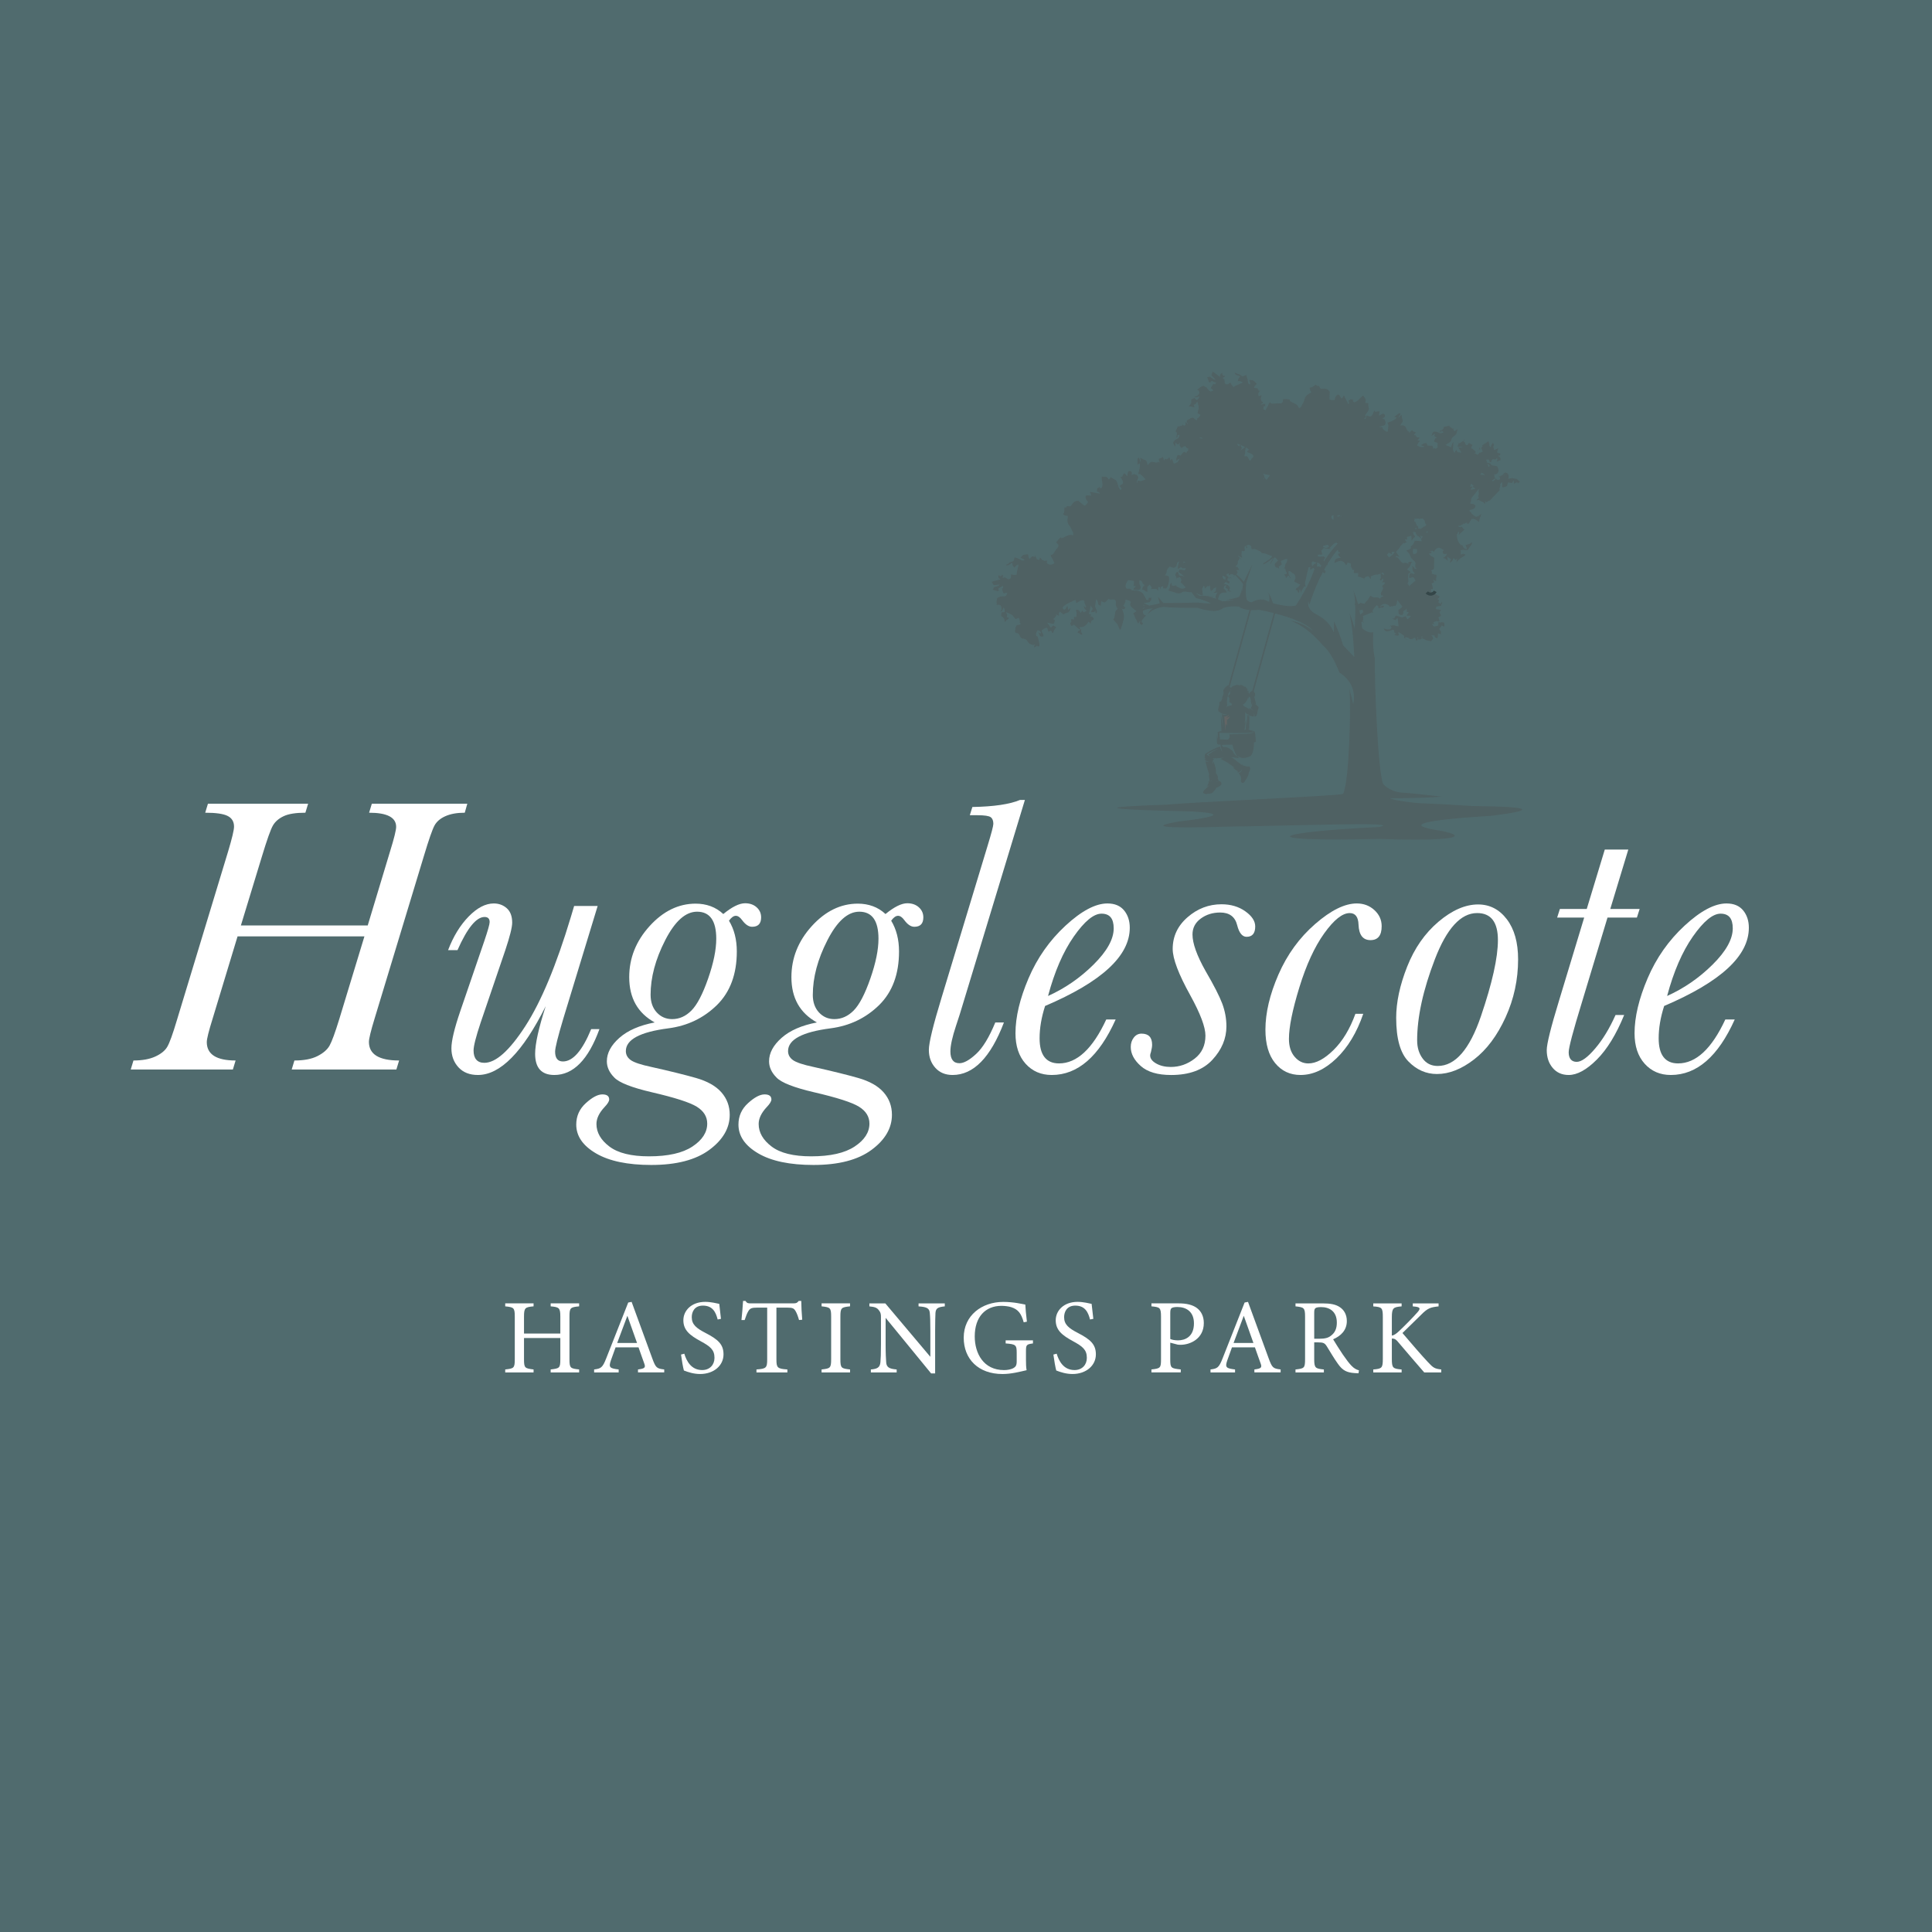 <?xml version="1.0" encoding="UTF-8"?>
<svg id="Layer_1" xmlns="http://www.w3.org/2000/svg" width="120" height="120" version="1.1" viewBox="0 0 120 120">
  <!-- Generator: Adobe Illustrator 29.1.0, SVG Export Plug-In . SVG Version: 2.1.0 Build 142)  -->
  <g isolation="isolate">
    <g id="Layer_11" data-name="Layer_1">
      <g>
        <rect width="120" height="120" fill="#506b6e"/>
        <g mix-blend-mode="multiply" opacity=".35">
          <path d="M76.799,42.568c-.167.015-.268.057-.304.128-.026.014-.046.035-.058.062.015-.008.033-.015.05-.019-.044.049-.037.129.017.178-.029-.016-.051-.043-.061-.075-.021.054-.033.113-.037.177.019.107-.07.158-.126.194-.003.031.011.061.044.088.024.015.022.027.016.07.003.016.015.029.031.032 0.0.017 0.0.026 0.0.026-.009.001-.013.001-.013.001-.006.004-.011.01-.012.017-.001.007.001.015.005.021.027.013.044.033.052.061-.007-.015-.019-.028-.034-.035-.002.025-.008.048-.019.071-.002.042.027.07.087.085.024.013.053.039.084.071.025.025-.081.162-.053.193.155.174.476.293.56.118-.034-.235.099-.194.128-.247.213-.097.339-.326.359-.483.01.028-.005.062.002.09.067-.079.142-.353-.035-.425.047-.013.099.011.124.056-.023-.065-.077-.116-.144-.135.021-.04.026-.088.014-.135-.015.024-.023.036-.023.036-.035-.069-.084-.132-.143-.184.015.022.024.048.024.073-.097-.073-.204-.131-.317-.171.039.05.058.071.057.065-.172-.025-.289-.036-.351-.035.052.021.078.032.078.032" fill="#4e4d4d" fill-rule="evenodd"/>
          <path d="M75.898,46.266l.645-.018c.083.327.186.572.31.735-.14-.073-.243-.189-.288-.326-.215-.202-.396-.283-.543-.245-.085-.022-.126-.07-.124-.146M74.94,46.861c.25-.168.527-.301.822-.397-.253.108-.49.243-.706.403.049.049.091.085.126.108-.09-.019-.171-.057-.243-.114M75.593,46.148c.016.093.09.124.224.092 0.0.109.036.273.107.49-.072-.105-.117-.225-.137-.359-.288.084-.555.212-.801.386-.12.037-.168.111-.143.222-.042.077-.004.147.114.21-.05-.017-.098-.036-.146-.056.006.075.111.143.316.205-.091.001-.181-.02-.259-.06.043.196.135.509.274.939l-.073-.143c.012.107.031.24.059.398-.093.052-.029.06.193.024-.095.046-.18.057-.256.033.024.066-.014.184-.112.355.033-.032.084-.073.156-.123-.066.095-.165.196-.298.304-.07.078-.096.141-.076.188.081.059.17.083.268.07l-.06-.034c.158.042.329.002.441-.104-.046.024-.092.046-.141.066.124-.059.226-.168.307-.325.122-.029.228-.1.315-.213.013-.083-.019-.147-.097-.192-.07-.018-.161.009-.273.082.053-.051.122-.087.206-.11l-.067-.129c.035-.085-.001-.199-.11-.341.017-.164-.031-.408-.144-.732l-.033.159c-.049-.152-.029-.253.06-.303l-.118-.069c.086.032.327.026.723-.019l-.196.078c.136.062.292.147.469.257.14.102.28.203.419.303l-.106-.037c.02.067.117.147.291.239-.023.018-.03.047-.019.073.095.016.186-.049.273-.196-.01.114-.082.197-.216.252.051.031.092.109.125.234,0-.035-.005-.083-.016-.143.066.163.075.297.03.402.019.076.074.112.164.108.024-.015.071-.08.142-.195.111-.14.177-.297.198-.47.1-.167.106-.287.017-.362-.035.002-.09.005-.164.009-.049-.012-.103-.031-.163-.056-.002-.004-.021-.002-.057.006.004-.051-.024-.073-.086-.066-.045.004-.059-.006-.043-.028-.099-.063-.261-.187-.484-.372l-.178-.074.57.071c-.053-.034-.091-.084-.105-.141.188.17.451.173.79.011.139-.116.212-.402.219-.858l.117-.021-.042-.498c-.01-.1-.034-.162-.072-.186-.028.036-.092.046-.191.029.211-.009.191-.036-.062-.079-.06-.021-.102-.07-.107-.127.007.028.03.051.061.061l.007-.793-.167-.051.04.033-.014.503-.035-.325-.046.656-.087.033c.038-.1.065-.315.079-.646-.017.092-.049.182-.094.266.072-.198.089-.451.051-.76.014.083.098.15.252.199l-.183.003c.128.018.28.055.457.111.039-.014.049-.087.029-.221.035.068.052.143.05.218.076.004.129-.066.159-.209.016-.126.047-.249.091-.37-.069-.092-.161-.168-.275-.227.039.013.079.027.118.041l-.109-.435c-.009-.005.008-.053.053-.146-.007-.077-.024-.136-.05-.176.009.015.007.034-.005.048-.007-.048-.028-.088-.065-.118-.019-.015-.059-.013-.121.008l-.006.036c-.038-.012-.062.011-.071.07-.041.004-.061.032-.061.082-.053-.004-.055.037-.006.123.004.045.035.084.081.103.023.079.045.238.067.475.005-.069.019-.138.044-.204.016.136-.015.272-.088.392.088.04.153.11.18.193-.047-.087-.153-.16-.317-.22.033.051.062.105.087.16-.043-.062-.098-.117-.161-.163l-.207-.103c.003.007-.01-.018-.038-.076-.08-.081-.207-.115-.325-.087l.006.023c-.034-.014-.07.013-.161.021-.003.001-.203.045-.506.116l-.062.081c.029-.093.044-.19.046-.292l-.015.07c-.001-.034-.004-.063-.011-.088.039-.022.037-.04-.004-.053.021-.19.056-.363.106-.518.056-.051.099-.112.129-.185.003-.049.018-.095.049-.137-.026-.042-.064-.064-.111-.068-.006-.026-.021-.056-.043-.089-.042-.044-.084-.03-.128.043-.029 0-.059.021-.089.064-.041.009-.061.044-.062.106-.034.011-.057.043-.067.096l.026.153-.12.351.079-.118-.14.321-.015-.04c-.03.004-.057.028-.079.071.013.07.006.144-.02.224-.065.184-.061.298.011.344.129.117.298.176.506.178-.146.036-.258.025-.336-.033l.079.931-.145-.883.04,1.021c-.075-.004-.152.018-.23.064l.018.482-.068-.311.001.498h0ZM75.732,45.514c1.376.035,2.096.015,2.16-.059-.021.072-.202.115-.541.128l-.99.027c.028.14.027.235-.005.287l-.012-.161c.002.157-.055.225-.172.203l-.398-.013-.042-.413h0Z" fill="#4e4d4d" fill-rule="evenodd"/>
          <path d="M76.134,44.943c-.017.306-.026.459-.026.459,0,0-.022-.297-.066-.89.12-.012.234-.061.325-.142-.053.079-.12.148-.198.204.085-.005.167-.034.237-.084-.056.115-.123.191-.201.228.009.149.016.267.021.355-.062-.087-.093-.13-.093-.13" fill="#855852" fill-rule="evenodd"/>
          <polygon points="76.264 42.727 76.358 42.727 77.753 37.701 77.659 37.701 76.264 42.727" fill="#4e4d4d" fill-rule="evenodd"/>
          <polygon points="77.732 43.088 77.828 43.088 79.249 37.959 79.152 37.959 77.732 43.088" fill="#4e4d4d" fill-rule="evenodd"/>
          <path d="M75.564,25.191l-.193-.077c.038.102.024.014.013.184-.033.536-.048.145.09.38.006.01.016.05.02.042.004-.008.017.029.02.044-.08.047.006.103-.165.026.016.017.065.06.073.072l.112.287c-.084-.177-.113-.166-.059-.313.059-.162-.036-.065.197-.131.034.087.053-.025.006.18-.042.181.002-.027-.044.097-.054.144.016-.052.022.118.007.204-.102-.002-.203.209.007-.115.159-.249-.378-.077l-.07-.114c-.005-.01-.016-.049-.024-.065l-.232.095c.071.167.054.157.003.23-.015.003-.035,0-.046-.002l-.151-.049c-.001-0-.007-.001-.008-.001l-.028.013c-.007.003-.056.037-.088.04-.007-.015-.026-.045-.031-.101-.008-.106-.043.029.031-.037,0,.127.021.605-.138.414.192.084.099.107.23.205l.043-.073c.006-.01.014-.023.021-.034l.105-.129c.003-.014.016-.013.024-.02-.035.144-.095.167-.135.25.139.006.19.012.356.031-.012.017-.023.034-.037.048-.014.014-.02.029-.037.044-.138.121.017.086-.158.075-.218-.013.004.014-.113-.057l.084.211c.007-.008.024.028.032.045-.169-.033-.139-.011-.244-.07l-.353-.298c.058.182.142.227.183.322l-.093.048c-.006.004-.018.009-.025.013l-.203.122c0-.2.046-.306.009-.394-.047-.112-.108-.133-.129-.253l-.013-.285c-.001-.004-.033-.048-.08-.109-.008-.01-.017-.022-.024-.032l-.085-.122c-.061.332.065.134-.102.251l.071-.001c-.126-.009-.132-.05-.199-.066,0,.212.031-.007-.107.092-.262.004.2-.057-.062.027-.053.017-.06-.024-.089-.026-.034.067-.039.099-.071.169-.07.156-.013-.049-.075.162.105.076.033.029.089.129l-.046.269c.245-.19-.141-.169.216-.189-.061.273-.159.216-.309.342-.194.163-.051.22.026.407l.021-.287c.06.071.067.12.131.121.152.004-.034.022.089-.035l.071-.049c-.08.166-.01.194.065.311.193-.07.059-.081.235-.107.136.11.092.118.158.133l.042.001c-.015.353-.034.013-.12.304-.09-.096-.089-.08-.186-.062l-.171.213-.102-.031c-.028-.006-.139-.083-.169.344.143-.063.006-.066.216-.122-.089.177-.155.255-.349.311-.03-.043-.053-.071-.078-.145-.047-.137.022-.019-.025-.104-.053-.095-.083.008-.126.058l-.056-.214c-.091.051-.114.184-.266.099l-.072.104c-.009-.02-.022-.057-.032-.081-.044-.113.046-.022-.062-.14-.146.153-.111.059-.228.11.013.241-.014.062.059.242-.301-.126-.002-.006-.191-.002-.203.004-.331-.147-.493.082l-.048.083c-.07-.108-.023-.061-.069-.19-.062-.173-.129-.107-.309-.215l-.109-.068c.025.179.054.153.015.294-.027-.121-.047-.231-.127-.293-.023.033-.028.026-.056.098l.001.347c.14-.063-.068-.024.145-.092.017.265-.019.392-.106.634.114.068.089.017.148.045l.218.207c.047.057.047.038.093.116l-.226.091c-.14.018-.095.009-.235-.024l-.096.203c.025-.095.005-.106.037-.205l.054-.134c.003-.007.011-.016.013-.034.016-.128-.166-.241-.296-.221-.002,0-.113.053-.127.061.051-.156.052-.269-.168-.254-.089.114-.053.171-.089.321l-.184-.198c-.103.136-.074.078-.128.233-.139-.041-.099.055-.13-.094.038.23.124.205.161.365.05.218-.053.167-.208.304.241.172.078.238.074.247-.186-.182-.131-.347-.25-.549-.095-.16-.197-.084-.347-.259l-.071.081c-.052.055.019.006-.066.06-.164-.198-.114-.149-.432-.168-.038.228.117.491-.012.703-.274.066.011-.174-.217-.001-.137.104-.01.022-.086.207.144.076.131.012.197.148l-.606-.11c-.015.164.044-.047.054.237-.134.005-.332-.094-.34.076-.006.131.081.241.162.318l-.115.147c-.065.06-.039.041-.122.081l-.291-.232c-.085-.082-.005.076-.056-.074l-.19.021c-.242.095-.245.338-.352.323-.398-.052-.045.07-.354.08-.003.142.008.185-.018.298-.033.144-.029-.038-.049.132.129.075.114.064.289.086-.014.105-.029.185-.032.328.026.115.028.139.101.247.003.005.075.097.078.103.004.007.012.02.016.027l.103.225c.087.123.054.103.062.284-.182-.095-.403.019-.545.101l-.046.028c-.336.132-.021-.131-.226.025-.103.079-.162.191-.243.272.171.171.21.216.02.419-.096.103-.212.423-.351.345 0.0.177.017.082.1.251.046.094.083.187.126.292-.124.043-.193.118-.333.062-.136-.054-.193-.071-.107-.219-.223-.053-.063.057-.253-.024-.166-.071-.093-.119-.207-.186l-.046.161c-.211-.046-.171-.115-.239-.262-.026-.057-.039-.018-.057-.129l.048.194c-.271-.04-.156-.063-.35.132-.075-.088-.068-.184-.1-.294-.087.013-.213.013-.277.041-.073.031-.043.018-.097.076l-.042.052c-.005.007-.016.022-.021.028-.005.006-.014.018-.021.028.011.005.031-.006.037.009.011.029.16.017.205.129-.201.099-.151-.056-.619-.17-.067.384-.078.148-.376.377-.008.006-.019.015-.027.021-.103.078-.075-.016-.129.094l.109.005c.007-.002.021-.006.029-.009.119-.044.129-.103.246-.158.037.204.015.161.149.312.031-.105.156-.176.247-.206-.021.265-.119.367-.112.645-.236,0-.144.033-.346-.029-.034.19.057.233-.166.317-.039-.023-.018-.01-.075-.043l-.054-.032c-.134-.062-.063-.07-.232-.005.013-.175.042-.124-.03-.229-.075.136.017.079-.091.103-.144.032.022-.032-.158-.05.036.199.006.166.15.252l-.441.117c-.093.02-.004.073-.121.005.03.096.088.164.134.237l.385-.036c-.12.133-.132.075-.268.139-.075.035-.057-.068-.173.185.066.022.009-.004.099.024.012.004.056.018.068.022l.139.042c.01-.001.075-.033.096-.042-.087-.078-.034-.018-.049-.138.111-.071.19-.068.264-.166.093.364-.136-.038.003.365.076.22.052.067.275.086-.051.256-.129.207-.361.222-.205.013.11-.049-.082.019-.008.003-.02.01-.028.013l-.148.058c-.016.132-.034.124-.04.238-.006.111.034.14-.011.208.191-.028-.003-.046.176-.021.013.002.076.024.084.03l.053.132c.016.141.004.164-.077.274.177-.06.113-.148.217-.264.051.088.07.138.059.276l-.083.018c-.03.005-.076.003-.11.015-.059.365-.013.174.103.317.137.169.02.13.122.279.102-.199.142-.124.242-.262l-.049-.009c-.004-.001-.021-.004-.026-.006l-.081-.032c.066-.131.025-.143-.03-.299.226.062.032.001.212.08.051.022.132.064.177.097l.199.244c.249-.074.18-.146.255.07.066.19-.1.069.081.222-.201.167-.245-.036-.337.234-.005.015-.033.229-.032.235.024.167.095.056.207.143.1.078.099.286.265.304.402.044.209.25.535.371l.087.023c.168.012.029-.014.152-.041-.041.118-.034-.021-.07.202.124-.03.073-.064.162-.084.267-.059-.204.001.056.004.052.001-.029.057.115-.008.019-.098.005-.141-.026-.268-.003-.01-.007-.024-.01-.033l-.041-.204c-.11-.268-.087.047-.128-.176-.022-.121.047-.222.109-.308.17.064.156.062.216.202l-.116-.013c-.004-.002-.078-.064-.083-.068.046.096.009.011.057.104.052.101.046.245.279.149.005-.19-.081-.126-.121-.349.119-.088.203-.177.353-.173l.069.242c.235-.054.118-.14.263.102.131-.157.011-.042.08-.16l.062-.109c.03-.082.056-.067.11-.074-.055-.048-.098-.083-.204-.135-.191.11-.065.256-.29-.054l-.073-.096c-.006-.009-.018-.022-.027-.032.29.037.244.076.42.068.131-.354.025-.197-.046-.292.055-.041.09-.053.143-.137.075-.118.081-.042.025-.168l.203.11c-.017-.224-.038-.109.047-.264l.241.176c.137-.107.04-.049.142-.086.007-.003.021-.004.028-.007.007-.002.021-.004.027-.006.138-.045.219-.134.207-.328l-.119.161c-.019-.048-.018-.092-.022-.132l-.032-.129c-.087.095-.133.351-.275.161-.117-.156.429-.386.512-.422.149-.064.09-.08.281-.112l.027.164c.001.004.002.017.007.024.197-.077.206-.182.46-.176.093.177.037.12.05.178l.107.226c-.009.004-.026-.006-.029.004-.058.188-.044.004-.051.004-.197-.002.077-.078-.06-.009.029.161.044.099.133.227.009.012.022.027.029.042-.215.081-.12.151-.271-.029l-.092.158c-.089-.142-.094-.205-.304-.2.049.189.074.182.029.446-.067.015-.185-.086-.132.153l-.195-.021c.083.374-.118.043-.013.38.008.004.022-.004.025.005.032.086.049.006.143-.029.006-.003.021-.013.032-.015l.23.215c.098.063.022.041.157.08-.009.009-.027.005-.032.024-.029.111-.024.009-.058.051-.088.107-.041-.024-.073.13.243.069.097.137.304.11-.001-.009-.012-.031-.014-.025l-.052-.088c-.001-.004-.005-.016-.006-.02-.079-.382.128.069-.134-.307.09-.044.189.005.3-.069.124-.083.213-.137.263-.286.157.07.008.033.152.115.004-.189.08-.177.191-.265-.045-.235-.227-.074.009-.268-.164.135.02.047-.212.111.037-.153.01-.157.09-.177-.15.05-.069.028-.193.005l.123-.538c.105.311.187.072.004.423l.178-.003c.103-.041-.008.011.051-.033l.074-.077c-.004.015-.021.071-.023.081l.021.127c.157-.13-.004-.279-.046-.448l.061-.417c.003-.007.009-.022.015-.032.085.116-.01-.062.077.112.023.046.008.011.022.053.065.197-.069.109.177.248l.034-.312c-.007.024.163.128.24.087l.219-.208c.142.129.431-.104.454.208l-.009.07c-.012.168.035.213.121.344-.191.125-.156.276-.196.477-.021.105-.024.097-.083.177l.274.32c.004.009.008.023.011.033l.136.306c.095-.118.128-.333.177-.489.094-.301.085-.435.003-.676l-.074-.167c.134.045.118.063.233-.049-.049-.061.003.005-.052-.049-.007-.007-.019-.019-.026-.026l-.064-.066c.099-.083.172-.284.127-.37.529.09.282.218.309.324.03.117.122.177.169.219l.187.148c.007.004.021.013.032.018-.01.008-.023.01-.028.026-.004.016-.021.021-.027.025l-.146.094c.007.014.029.048.032.056l.111.264c.005.006.014.017.019.024l.14.292.134-.198c-.009.152-.069.203.053.259.072.033.018.047.084-.019.119-.12-.174-.07-.001-.295.031-.04.186-.212.223-.245l-.098-.035c-.113-.069-.125-.28-.096-.424.152-.076.197-.024.271-.046-.048-.089-.023-.044-.129-.089l-.146-.049c.121-.178.022-.113.238-.159.314-.067.114.022.295-.183-.07-.146.173-.118-.163-.118-.04.203.018.16-.185.102.011-.009.042.152.009-.043l-.176-.303c-.163-.205-.468-.215-.618-.21-.209.006-.004-.149-.089.042-.031-.141.01-.064-.072-.122-.036-.025-.003-.011-.059-.026-.008-.002-.025-.001-.032-.002-.074-.007-.273.07-.206-.292l.14-.248.321.042c.011.001.032-0.0.047.004l-.009.207c.026.17-.16.091.126.117l-.105.134c-.01.015-.019.031-.027.045-.009.014-.02.031-.029.048.174,0,.439.089.457-.13.01-.114-.139-.17-.062-.468.247.094.087.192.318.321-.122.111-.114.075-.161.264.172.036.131.081.322.158l0-.33.147-.126.108.149c.039.095.007.028-.026.119.152.001.293-.034.349.01.006.005.016.015.023.021l.088.094c-.037-.15-.028-.101.001-.266.079.076.083-.074.123.195.05-.319-.003-.118.152-.241.02.191-.044.134.184.162.105-.088.141-.198.172-.366.027-.145.047-.217.009-.39-.022-.012-.096-.044-.13-.051-.132-.027-.038-.009-.098.001.005-.143-.005.009.041-.081.099-.194.032-.129.069-.242.056-.172.145-.13.122-.229.093-.028.207.08.311.061.009-.002.023-.005.032-.007.01-.003.025-.01.035-.013l.088-.07c.001.006.006-.024.008-.031.002-.006.005-.024.008-.032.027-.102.041-.238.16-.229-.033.152-.075.191-.092.46.179-.09.05-.022.174-.099.085-.053.087-.072.108-.167l.086-.194c.116.021.13.054.143.06l.062.034c.007.004.017.011.024.014.169.077.415-.058.552-.11.007.013.022.029.026.034l.022.128c-.013-.01-.044-.044-.053-.053-.006-.006-.016-.019-.021-.024-.004-.005-.011-.018-.019-.024-.213.052-.218.159-.506.171l-.138.315c-.109.009-.22-.057-.329-.041-.007.001-.024.004-.035.006-.001.011.006.018.006.032l-.056.101.368.275-.307-.054c-.103-.114-.017-.092-.075-.164-.092-.115.042-.037-.077-.057-.194.219-.06.202-0.0.443-0-.001-.163-.021.14-.112.01-.003.029-.007.044-.009.017.03.081.112.089.158.016.105-.033.091-.043.164.009.005.021.005.025.017l.294.304c-.164.114-.279.093-.449.006-.308-.158.021-.16-.329-.098-.088-.076-.092.11-.106-.215l-.077.113c-.066.148.02.078-.051.252l-.058.095c-.005.008-.016.021-.025.031l.529.165c.308.07.258-.091.513-.096.008,0,.022-0.0.03 0.0.008.001.021.003.029.004l.08.024c.205.046.267-.047.599.093.127.053.218.099.375.131l-.048-.405c.033-.167.138-.332.17-.025l.163-.164c.092.02.038.012.139.011.03-.183.121-.443.265-.153-.033.015-.098.033-.102.034-.121.048-.149.083-.134.221.017.158.019.116.052.204l.088-.062c.121-.135.053-.111.046-.138-.003-.009-.013-.019-.016-.028-.003-.009-.013-.021-.016-.031-.074-.238-.027-.148.018-.214.061-.088.073-.124.203-.093.315.075.071.195.02.295-.097.188.064.305-.206.345.152.069.136.019.264.002-.131.239-.182.322.011.514.005-.014.01-.049.012-.042s.009-.031.011-.041c.01-.04.015-.069.029-.118.048-.171.114-.258.279-.3l.221.005c.005-.139-.18-.258-.276-.322.061-.207.088-.174.217-.335.005-.007.013-.018.018-.025l.074-.109c.148-.168.088-.029.151-.128.24.071.047-.047.005-.009-.02.018-.057-.145-.006.054l-.247.054c-.239.012-.186-.277-.173-.455.001-.011.001-.044.006-.059l.073-.001c.106.03.158.062.142.185l.304-.088c.012-.007.064-.042.077-.05.062.164.081.079.143.229.11-.095.14-.089.174-.188.021-.061-.016-.07-.053-.111-.005-.005-.019-.015-.027-.023.359-.111-.093.133.184-.046l-.124-.182c-.062-.021-.073.164-.084-.129-.003-.085.04-.135.071-.176.068-.091.037-.023.14-.148l-.102-.238c.138.08.195.073.276.138.002-.24-.027.079-.033-.184-.007-.259.041-.271.139-.44l.114-.15c.12-.114.033-.014.032-.009-.017-.125-.033-.238-.07-.346-.056-.166-.011.013-.051-.123l-.039-.266c.14-.062.049.048.057-.073l.027-.118c.005-.001-.185.097-.357-.157-.004-.006-.011-.018-.015-.024l-.066-.088c.013-.004.034-.021.039-.011l.068-.033c.067-.062.048-.121.07-.201.042.02.109.048.154.073l.176.126c.008.006.02.019.032.026l-.074-.345c-.176.052-.096.003-.228.001l-.065-.001c-.06-.031.148-.24.184-.278-.16.048-.457.052-.182-.124.082-.052-.145-.038.043-.025l-.107-.067c-.187-.048.029.014-.134.016l-.204-.066c-.163-.006.022.055-.089.035-.18-.078-.143-.247-.116-.372.049-.23-.12.065.008-.106l.082.081c.009.007.021.017.031.024l.071.051c.02-.045.081-.309.254-.258.24.071-.125-.083.04.033.092.065.124.081.258.07.032.038-.046.087.15.132.182.042.196-.029.31.161-.089-.023-.209-.045-.276-.069-.14.231-.026.147-.172.2l.092.072c.134.115-.032.083.205.202l.07-.162c.039-.101-.015-.069.073-.203.017.111-.009.337.054.445.034.057.088.051.143.069l-.29.327c.004.01.016.012.018.026.016.098.059.067.093.205.056.232-.057.14.128.263l.343-.385c.078.146.082.027.117.252.011-.001.03-.019.034-.008l.103-.016c.009-.001.034-.003.044-.004l.125-.163c.015-.157-.043-.188-.124-.315l.234-.165c.007-.003.024-.01.03-.012.006-.003.021-.009.031-.011-.163-.2-.106.2-.062-.089l.044-.09.112.006c-.151-.341-.079-.471.301-.572l-.015.06c.005.062.043.059.153.1.123-.098.051-.042.138-.185.06.068.103.231.054.361.198-.153.173-.073.337-.137-.173-.073-.083-.045-.218-.128.08-.061.166-.019.235-.108l.074.128c.078.111-.044.041.069.067.028-.09.022-.061.002-.149-.022-.095-.018-.061-.037-.101l-.064-.095c.293-.073.144.037.168-.161l.06.074c.008.01.018.022.026.033l.084.085c-.108-.279-.027-.614-.027-.614-.014-.175-.035-.15-.135-.061-.003.003-.011.014-.013.018l-.064.15c-.086-.101-.108-.109-.212-.153.073-.225.182-.247.258-.365-.149-.43-.097-.417-.229-.503-.018.103.004.103.004.11-0.0.008-.001.022-.002.03-.001.009-.003.022-.005.031l-.089.241.27.092c-.257.206-.225.064-.356.082-.219.03.137.056-.232.071-.198.008-.43-.111-.571-.225-.29-.237-.18.152-.258-.099-.004-.012-.02-.008-.029-.013l.139-.118c.07-.095.031-.023.054-.135l-.174.01c-.068-.016-.07-.031-.073-.033.054-.048.095-.138.074-.217-.022-.084.035-.028-.068-.105.011-.004.031-.019.035-.009l.08-.042c.049-.07.004.019.005-.162l-.138-.109c.087.102.072-.038.12-.163.091-.239.223-.295.478-.343l-.124-.151c-.003-.004-.012-.01-.015-.014l-.104-.159c-.01-.013-.029-.014-.037-.043-.008-.031-.025-.033-.041-.045.052.453-.142.383-.253.435l-.186.031c-.002,0-.094.013-.104.013l-.102.071c-.103-.032-.192-.058-.268-.147-.065-.075-.056-.118-.048-.236-.013.377-.01.137-.139.245-0-.007-.005-.019-.006-.022-.155-.335-.12-.263-.321-.254.111-.366.009-.269.123-.624l-.268.2c-.01.007-.034.038-.041.027-.009-.012-.029.02-.044.029.189-.293.015-.061.008-.349-.213.03.039-.029-.116.096-.034-.059-.028-.043-.056-.082-.006-.008-.022-.015-.027-.038-.005-.024-.02-.027-.03-.04l.184-.044c.007-.017.025-.013.037-.022-.215-.114-.364-.052-.209-.412-.242-.086-.21.034-.229-.303-.045.027-.186.024-.122.142-.002-.118.025-.088.034-.259l.308-.095c.006-.003.017-.009.024-.011.007-.003.019-.009.027-.013.12-.047.404-.109.515-.003l.052.123c.002-.007.006.024.008.036-.181.086-.186.117-.239.341-.061.257.087.052.154.197.029.13.031.142.103.22-.018.144-.025-.008.051.037l.083.047c.202.151-.04.116.224.162.02.113-.033.128.046.205.026-.127.065-.129.163-.171.144-.062.132-.101.324-.103-.092-.104-.035-.063-.167-.125l.134.003c.015-.129-.009-.156.038-.243l-.138-.888c-.128-.034-.066-.027-.148-.126l-.059-.07c-.085-.081-.052.057-.083-.079-.051-.219-0-.071.029-.127l.226.191c.026-.262-.02.033.04-.096.118-.251.035-.222.029-.234-.102-.196-.161-.106.015-.27.076-.07.059-.057.035-.132-.054-.177.027.14-.055-.121.252.142.174.195.221-.091.18-.024.075.055.099-.149l-.093.008-.182.044c-.004.005-.013.018-.018.023l-.043.041c-.236.214-.102.055-.219.279-.004.008-.015.042-.019.034-.003-.007-.01.025-.019.034-.151-.214-.285-.196-.431-.097.111-.048.001-.028.003.029l.006.136c.001-.008.001.041.005.06.01-.01.022-.025.028-.031.005-.005.02-.021.025-.026.072-.073-.004-.045.041-.031-.08.081-.031.012-.089.156-.075.187.114.066-.095.165.056.017.199-.046.214.091.001.007-.002.023-.003.03-.001.007-.009.021-.012.028-.053.11-.158.091-.174.091-.003,0-.018.003-.021-.004-.002-.007-.015-.002-.021-.006.116.086.068-.02.072.148.006.2.035.07-.064.14-.109.077-.129-.125-.129-.126-.012-.032.015.003-.052-.088-.137-.185-.207-.13-.242-.166.071.067.062-.153.03.096-.02.152-.001.087-.076.18-.222-.101.199.188-.096-.073-.082-.073-.092-.14-.08-.215-.082.07-.023.077-.181.036l-.36-.131c-.01-.002-.034.007-.041-.009-.008-.015-.027-.006-.041-.009.009-.016.076-.118.088-.125.058-.034-.028-.015.078-.003.177.019-.06.155.126 0.0.111-.138.004.015-.039-.097-.057-.148.036-.177.036-.178.006-.009.028-.033.032-.043.038-.087.049.029.002-.165.176.07.089.02.172.167l.073-.247c-.139-.161-.244-.058-.324-.03.065-.178.1.037.029-.221l-.14.076c-.006.003.059.081-.1.026l-.115-.167c-.003-.022-.009-.028-.013-.042l-.073.3-.099-.063c-.01-.004-.03-.008-.04-.01-.114-.034.021-.007-.091-.018l.022-0c0-.001.006-.006.006-.007-0-.004.165.167-.01-.03-.136-.152.002-.046-.182-.102.02.149.006.057.043.152.042.11.082.074.075.138-.144.004-.049.035-.2-.053" fill="#4e4d4d" fill-rule="evenodd"/>
          <path d="M76.694,35.165c.024-.131.071-.387.125-.502.031-.067.085-.189.137-.259.118-.156.072-.002.084-.254.122.066.138.123.28.055.011-.09-.014-.081-.026-.144l.014-.173c.189.123-.004-.002.095.096.054.054-.068.001.075.067.003-.201-.202-.059-.01-.19.073-.049.12-.01.223.026.053.118.015.11.055.219.223.017.109-.058.371.063.435.202.086.177.402.198.094.006.195.084.506.171-.144.26-.5.356-.606.523.173-.004.627-.392.655-.407-.064.171-.145.256-.19.406l.048-.068c.222-.301.086-.29.258-.376.095.052.129.135.193.206-.092.109-.239.142-.198.299.038.143.1.114.148.133l.067.022c.155.04-.076.075.035.003.01-.133.015-.055-.028-.087l.094-.054c.006-.004.016-.01.022-.014l.094-.078s-0.0.003-.001.004l-.063-.194c.047-.023.006-.004.06-.036l.227-.096c.016-.002.024-.002.04-.003.018-.002.03-.001.044-.002.016-.001.032-.002.047-.001-.053.276-.083.225-.127.329-.075.18.032.05-.054.207-.004.007-.033.038-.04.041.222.074.003-.062.127.192l.028.059c.005.012.009.026.013.036.004.011.011.025.013.038-.034.026-.031.038-.082.05l-.068-.003c-.004-.001-.016-.003-.023-.007.074.102.124.144.103.261.009-.008.004-.027.021-.03.149-.028-.029.009.047-.056.108-.093-.065-.045.132-.079.033.078.027.122.113.167l-.122-.226c-.038-.091-.024-.139-.007-.236.174.041.068.012.162.073l.091.076c.088.063.086-.003.134.134.083.239-.002.164-.041.372l.329.182c.089.004.053-.011.092-.058l-.13.176c-.005.005-.011.014-.016.019-.166.178-.095-.031-.192.202l.07.023c.002.001.012.004.014.005.001.001.007.004.009.006.001.001.004.007.005.009.081.1-.016.068.121.145-.01-.197.041-.16.006-.218.002.007-.132.014.031.028.174.015.022.009.039-.014.009.106.003.042.01.099l.019.125c.054-.262.056-.142.226-.43-.163.035.008.039.074.016-.069-.21-.061-.153.051-.647.026-.114.051-.234.078-.348.065-.276.039-.199.173-.206.019.092-.078-.068.002.173.056-.045.08-.096.171-.123.137.106.047.026.095.123l.03.072c.005.012.018.022.039.086.165-.026.18-.116.359-.16,0,0-.019.119.188.215l.059-.147c-.105-.085-.22-.156-.298-.206-.175-.114-.068-.108-.232-.053l-.083-.182c0-.002.001-.011.001-.013.01-.177.078.111.012-.053l-.141.101c-.045.04-.07.065-.1.12l-.034-.167c-.001-.006-.002-.018-.003-.024-.005-.105.038-.059.08-.14.171.161.303-.038.496.26.113-.037.292-.028.406-.012.043-.231.016-.172-.22-.196l-.014-.095c-.001-.11.068-.075.093-.184-.176-.078.011-.076-.202-.053-.321.036-.246-.077-.259-.109.011-.004.016-.008.035-.007.019.002.025-.005.035-.005.249-.02-.138.001.069-.005.062-.002.03.014.126.005.018-.069-.007-.071-.027-.172l-.015-.103c.123-.042-.009.003.144-.141.12.026.338.073.446.054-.118-.075-.095-.007-.081-.075l-.099-.042c-.046.07.024.064-.115.064-.095 0-.157-.047-.205-.096.069-.058.029-.031.121-.063.009-.003.019-.004.028-.007.008-.002.018-.003.026-.005l.047-.012c.006-.002.016-.006.022-.008l.231-.005c.178-.019.05-.317.306-.17.043-.148.01-.011-.005-.073-.002-.008-.012-.039-.015-.048l-.02-.049c.008-.003.013-.006.024-.004.011.001.019-.002.024-.002l.086-.004c-.05-.267.081.245-.042-.114-.034-.101-.023.089-.029-.1.197-.001-.012.015.168.156.032-.031.099-.161.026-.138.239.022.041.043.157-.054l.189.151c.01-.005.014-.013.03-.013l.137-.094-.202-.227c-.006-.006-.013-.014-.019-.019-.006-.005-.014-.013-.02-.018l-.063-.049c.011-.01.01-.028.033-.031.115-.016.031-.113.175-.083.056.011.061.034.081.066.025.042.025.023.027.109l.021-.105.081.092c.008.006.017.015.026.019.007.004.018.009.024.01l.059-.021c.053-.07.053.128.01-.07l-.082-.116c.1-.014.176-.018.203-.07-.075-.02-.182.022-.259.022.071-.149.035-.087.048-.246l-.249-.055c-.003-.002-.011-.009-.015-.011l-.186-.05c.037-.139.007-.034.066-.099.044-.049.121-.197.213-.219-.011.07.118-.063-.027.03-.002.001-.089.042-.089.042-.108.027-.167.019-.213-.063.003.005-.003.014.002.017.031.017-.038.08-.062.11-.005.006-.013.016-.018.022l-.034.047c-.147-.091-.039-.015-.088-.088l-.007-.036c0-.001.008-.004.01-.002-.184.031.173-.08-.067.038-.006.003-.016.008-.022.011l-.104.037c-.011.002-.046.007-.057.008l-.053-.003c-.182-.037-.069-.053-.069-.053-.105.291.07.15-.181.184l.165-.405c.273-.022,0-.005.196.045-.016-.042-.052-.023.027-.047l.163.02c.006.001.102-.14.256-.149l-.173-.106.243-.12c.118-.038.096-.069.214-.172.053.029-.006-.016.081.051l.204.382c-.001.011-.009.045-.01.054-.001.007-.005.021-.006.026-.001.006-.008.017-.008.026.173.034.074.004.099.056l.104-.069c.064-.033-.04-.01.093-.035l-.044-.313c.007-.131.097.093.16.113l.008-.196c0-.007 0-.019.001-.027.001-.009.003-.022.004-.031l.014-.068c.111-.03.145-.086.244.059l.052.106c.031-.038.061-.063.105-.095-.023-.116.002-.147-.039-.243l-.113.038c-.096.037.013.007-.083.035-.025-.088.134-.01-.036-.103-.102-.057-.025.016-.258.107-.111.043.004-.031-.098.043-.032.023-.039.018-.065.077-.002.005-.005.016-.006.021l-.165-.028c.016-.028.039-.099.043-.107.003-.004.007-.013.01-.018.003-.004.009-.013.011-.017.097-.139.069-.174.099-.361.196.139-.182.175.209.212.014-.302.019.245-.017-.086-.031-.286.297-.165.455-.218.014.154-.07.038.026.151.172-.031.093-.085.292-.001.008-.008.044-.058.049-.063.115-.099.109.088.196-.158.008.009.005.021.022.028.058.024.044.069.12.085l.179-.031c-.224-.101-0-.052-.256-.131l-.182-.072c-.004-.001-.013-.001-.017-.002l-.221-.028c-.037-.119.033-.175.035-.283.036.038.02.058.094.051.055-.005.036-.011.068-.024.238-.094-.135.011.078-.035.124.132.062.085.265.127.174.036.219.098.321.024.128-.093-.013-.154.126-.167.112-.01.233.05.263.068-.068.075-.133.025-.241-.004.052.123.12.146.008.227-.006.004-.118-.031-.082.132.147-.054-.053-.095.152-.037.022-.153-.026-.243.179-.187.002.008-.01.021-.003.025.006.004-.003.019-.005.022-.023.043-.046.035-.066.03l.008.128c-.009.067-.07-.012.005.071.048-.048-.037.033.04-.053l.206-.169c-.014-.073-.06-.127-.022-.197.004-.006.034-.033.042-.043-.016-.002-.071-.003-.08-.006-.068-.022-.107-.118-.166-.163-.25-.194-.525-.131-.81-.161l-.183.054c.02-.071.03-.068.077-.106-.056-.05-.058-.054-.143-.095l.07-.086c-.155.006-.195.015-.306-.137-.142.077-.063.071-.289.092-.089.008-.089.027-.196-.009.077-.065.199-.151.313-.156.102-.004.055.048.08-.027l.044-.12-.123-.022c-.268-.053-.237.007-.438-.065-.082-.029.052-.015-.084-.016l-.116.01-.037-.232.505.056c.014-.005.123-.055.129-.065-.072-.212-.167.026-.265.051-.066-.099-.045-.114-.043-.259.083-.003.113-.013.175-.039l-.094-.063c.009-.008.05-.049.057-.057l.142-.193-.078-.037c-.068-.008-.137-.038-.138-.039-.008-.001-.018-.001-.025-.002-.007-.001-.016.001-.023.001l-.047.005c-.198.004-.455-.075-.562-.077-.004,0-.015.001-.02.001l-.06.015c.007-.109-.021-.101-.047-.212.22-.038.13.035.249.037.08.002.157-.11.203-.162.009-.01.017-.021.024-.029.008-.009.018-.02.025-.03-.084-.05-.138-.105-.238-.081l-.168.107c-.03.017-.021.02-.079.033l.132-.169c-.296-.24-.225.014-.526-.023-.476-.058-.207-.054-.59.135.007.057.046.049.109.147-.195.108.055.097-.181.193-.057.02-.113-.028-.222-.048-.199-.037-.123-.026-.265.046-.008-.009-.033-.032-.039-.037-.005-.004-.015-.013-.021-.018-.091-.071-.109-.054-.16-.129l-.302.092c-.043-.006-.098-.03-.143-.046-.073.088-.01.137-.151.146-.219.014.025-.028-.187-.087-.047-.013-.167-.006-.214.031-.09.072.012-.02-.058.086-.05.076.018.042-.069.09.076-.009-.098-.069.036.015l.129.195c-.102.056-.141.022-.153.024-.039.006-.04.009-.061.015-.3.086-.528-.083-.656-.091l-.492.055c-.108.053-.255-.1-.403-.092.058.127-.002.177.169.256l-.141.096c-.111.129-.075.133-.015.199-.421-.08-.168.114-.238.321-.03.089-.013.024-.046.078l-.188.261c-.174-.059-.069-.077-.234-.079-.132-.001-.078.032-.253-.015.132-.175.077-.082.166-.077l.09.003c.011-.004.055-.048.068-.059-.064-.116-.087-.061-.137-.168l.051-.028c.061-.019-.069-.024.077-.019.13.004.028-.002.12.071.057-.086.053-.134.137-.188.12-.077-.045.069.026-.017-.051-.147-.103-.161-.308-.207-.247.28-.213.012-.47-.011.076-.105.098-.139.061-.287l-.228-.018c-.147.205-.023-.076-.17.211l-.166.207c-.069.029-.067-.006-.182.027-.057.105-.064.071-.086.194.122-.022-.021-.025.143-.066.014.141.045.081.088.24-.108.168-.151.147-.197.388-.001-.002.005-.002.005-.002.077.034.015-.042.033.043.004.018-.004.087-.004.095,0,.139-.03-.097.006.055l.055.166c-.064.034.007.005-.07.008-.034.001-.036-.025-.147.024l-.266.13c.062.066.078.078.165.114-.075.017-.05.01-.08.045-.018.021.001-.001-.021.036l-.019.042c-.23-.096-.113-.074-.201-.281-.107.007.014-.013-.105.039-.01.004-.094.042-.094.043l.061.089c.095.157.041.149.063.256.002-0.0.269-.119.417-.125l-.046.194c-.221-.006-.26-.009-.406.072.001.24.086.282.147.397.024.046-.028-.046.028.054l.028.041c-.093.03-.277.243-.235.373-.189-.001-.097-.041-.186.047l.148.118c-.006.001.011.014.014.023-.118.053-.073.038-.224.036l-.197.016c-.068-.004-.042.164-.134.26-.129.135-.107-.009-.081.206-.13-.011-.204.045-.276.143.005.005.065.053.066.053.19.083.192-.11.223.078.017.102-.061.006-.266.192l-.075.075c.052.09.068.056.076.154l-.188.024c-.005.001-.015.002-.02.003-.004.001-.015.003-.019.004-.091.028-.147.107-.209.182-.086.103-.046.069-.079.161l-.041.087c-.014.004-.01.021-.018.029-.218-.106.03-.075-.117-.245l.112-.032-.063-.127c-.065.032-.174.057-.25.015-.16-.045-.337-.143-.428-.28l-.059.044c-.153.088-.105-.001-.273.122-.053.114.001.022-.073.093-.069.066.031-.028-.044.035-.04.034-.113.043-.035.113l.046.032c.005.004.019.01.026.017-.354-.015-.043.05-.282.316-.107-.025-.12.043-.207.075-.278.102.134-.211-.222-.117-.055.103.122.271.139.294l-.127.039c-.109.015.013-.044-.131.015.009.146.12.204.284.268-.021-.172.011-.025-.053-.156l.176.039c-.053-.105-.108.01.052-.182.073.037-.033.015.061.012.01-0.0.023-.001.034-.002.011-.001.075-.01.087-.012-.01.015-.042.03-.033.043.042.056-.052.062-.078.089l.035.051c.065.045.108.168.13.241.003.009.005.02.007.029.035.129.005.182.168.248-.008.013-.038.023-.03.032l-.156.094c-.097-.004-.105-.025-.207.018-.228.096-.209-.005-.188.144l-.132.01c-.006-.001-.018-.005-.027-.005.09.143.218.196.217.222-0.0 0-.005.001-.006.001,0,0-.006.001-.008-.001.094-.013-.013-.005.093-.011.132-.008-.055-.014.151-.002-.096.2-.156.11-.194.314.241.096.041.098.228.146l-.005-.045c.001-.171-.119.007.032-.052l.242.222c.03.077-.032.123.011.192.048.076-.14.053.154.066l-.098.129c.217.082.496.047.644.251.091-.209-.029-.169-.069-.397.11.077.097-.06.114.166.126-.011.207-.048.328.01.079.037.101.037.121.129.016.07-.001.181-.055.086.078.064.091.089.194.057.007-.002.017-.007.024-.01.149-.059.191-.122.332-.049-.033-.069-.031.019-.015-.084.001-.007.004-.018.005-.025.002-.008.007-.019.009-.026l.027-.055c.053.451.088.187.282.284.029-.139.013-.21.159-.261.003.096.012-.024-.009.085-.002.009-.022.08-.025.091.117.037.128.059.183.181-.209-.011-.22.022-.463-.051l.566.096c.083.001-.023-.017.107.014l-.135-.068c-.009-.005-.022-.012-.032-.019l.047-.143c-.001-.004-.003-.014-.004-.018-.045-.17-.181-.215-.474-.25.026-.079.05-.169.145-.19-.132-.061-.085-.083-.133-.239-.004-.015-.008-.028-.011-.04-.004-.013-.01-.028-.012-.042.313.103.193.106.205.382l.208.116c.031-.015.07-.049.056-.123l-.159-.097c.093-.148-.043-.099.123-.158-.143-.084-.18-.136-.136-.256l.025-.057c.004-.012.008-.02.011-.032.027-.093-.004-.194.058-.265.047.073.067.071.052.173-.058.395-.035.294.058.259l.096-.04c.023-0.0.098.032.107.043.078.098.095-.033.005.148.004-.022.034-.114.034-.117.023-.143.041.092-.012-.085-.038-.128-.011-.238.05-.358.093-.017.062-.096.141.026-0-.012-.017-.035-.004-.036l-.136-.113h0Z" fill="#4e4d4d" fill-rule="evenodd"/>
          <path d="M88.539,39.734l-.225-.101c-.005-.052-.061.05.004-.145.053.107.004.22-.145.234-.124.012-.159-.052-.118-.183.054.102-.013.223-.078.274l-.08-.202c-.147-.013-.026.023-.147.062-.314.102-.16-.138-.496-.085.048.087.083.158.141.15l-.157-.106c-.105-.057-.001.035-.021-.059-.001-.006-.006-.071-.017-.102-.161-.059-.213-.213-.374-.185.132.178-.023.197-.025.2l-.179-.042c-0-.009.009-.02.011-.023.147-.22.12.121.071-.069-.177-.095-.077-.134-.118-.212-.256-.055-.074-.027-.184.012-.216.076-.354.121-.463-.116.093.036.19.069.295.058.196-.02.089.013.191-.101-.013-.064.007-.128-.154-.105l.26-.052c.117.005.214.077.338.062l-.058-.51c-.146.039.019-.018-.093.077-.101.086-.011.035-.06.043l-.201-.09c.293-.011.039.044.265-.189.512.175.259.122.619.047-.036.202-.035-.042.026.111l.049.086c.006-.004.013-.012.015-.014l.031-.025c.003-.003.014-.01.017-.012l.161-.16c-.013-.006-.028-.013-.039-.016l-.247-.009.154-.205c-.115-.033-.149-.026-.181-.059.016-.131.014.123.059-.027l-.015-.152c-.111.151-.141.066-.216.202-.074.135.138-.067-.065.212-.203-.028-.225-.035-.234-.33.022.003.167-.093.249-.203l-.324-.411c-.015.147-.026.316-.142.388-.011-.006-.02-.023-.024-.029l-.177.045c-.114-.077.044.004-.105.02-.145-.202-.381-.249-.567-.076l-.073.086c.288-.079.084-.137.285-.032-.237.183-.017.035-.198.075l-.167.044c.018-.162-.009-.116-.1-.204-.057.063-.353.357-.235.445.012.009.009.021.012.033-.15-.035-.051-.031-.18.018l-.292.12c-.062.017-.082.033-.16.055-.003.012,0,.029 0.0.037l.007.115c0,.005.001.017.001.021,0,.01-.003.035-.003.046.002.144-.122.001.069.2-.17-.062-.071-.074-.154-.051l-.067.061c.008.007-.013.021-.021.031-.037-.123-.004-.05-.075-.099-.067-.047-.167-.039-.23-.005-.001-.004-.014-.011-.006-.08l.069-.16.435-.35c-.044-.096-.029-.025-.032-.146-.153-.033-.045.028-.211.034l-.048-.148c-.006-.011-.026-.043-.034-.053l-.069-.059c-.113-.08-.113-.018-.159-.142.261-.135.085.047.266.002.221-.055-.09-.11.35,0,.114-.185.144-.149.239-.288l.104-.178c.019-.002.014-.026.023-.038l.148.081c.157.078.291-.057.449.112.079-.121.103-.123.236-.157l-.074-.044c-.14-.069-.032.121-.097-.062-.034-.096.046-.184.072-.242.106-.239.067-.167-.005-.264.064-.103.074-.087.093-.108.009-.011.035-.034.042-.042 0,0,.097-.048.008-.103-.002-.001-.013-.006-.015-.007-.004-.001-.019-.002-.023-.003l-.11.013c.104-.119.092-.134.062-.259-.215.172-.008.172-.21.092.107-.11.082-.153.08-.185l-.021-.181c.014-.003-.002-.032.007-.058l.2.14c.015-.121.015-.057-.067-.173-.321.2-.358.088-.612.19-.285.114-.038.075-.164.221-.059-.114-.043-.172-.178-.172l-.146.064c-.005.005-.016.017-.021.024-.094.133-.043.099,0,.138-.085-.137.022-.046-.181-.13-.083-.034-.082-.058-.225-.07-.069-.176.001.027-0-.115,0-.009-0-.028-.001-.035l-.003-.077c-.111-.001-.19.021-.268-.001-.001-.015-.017-.225.079-.191l-.177-.01-.011-.078c-.002-.004-.008-.018-.011-.023-.155-.274-.001.177-.071-.257-.001-.008-.006-.024-.009-.036l-.119-.037c-.081-.032-.053.021-.142-.096l-.035-.248.163-.058c-.146.079-.172-.057-.261-.188-.004.018-.035.175-.037.182-.059.226.027-.016-.041.126-.018-.008-.022-.015-.052-.028l-.289-.243c.17-.028.108-.006.176-.083-.207-.243-.309-.092-.054-.43l.04-.056c.008-.013.043-.087.063-.118l-.097.066-.165-.044c-.001-.01-.001-.026-.003-.037-.011-.093.013-.023-.016-.102-.044-.117-.04-.053-.11-.139.256-.161.045-.101.162-.242.039-.047.159-.228.281-.004.001.003.005.015.006.017l.008.033c.09.167-.093-.048.031.035.058.039.116-.08.14.173.001.006.001.021.002.028.006.158.047.11-.043.184l.271.028c-.002.237-.133.12.04.184.28-.473.138-.61.346-.61-.091-.028-.07-.022-.153-.068-.284-.158-.201-.175-.224-.34l-.048-.001c.111-.137.015.061.086-.088.068-.143.039-.158.025-.214-.148.092-.166.062-.295.137-.072-.081-.08-.066-.118-.231-.018-.08-.023-.054-.026-.164.162.227.114.063.213-.069-.459-.081-.132-.051-.416.074-.049-.108-.036-.086-.131-.176.064-.113.15-.105.15-.105.194-.05.083.14.09.007l-.09-.04c-.03-.014-.034-.012-.083-.041l-.117-.085-.062.173c-.136-.151-.086-.142-.191-.183.013-.176-.124-.551-.13-.683-.245-.117.018.01-.23-.034.107-.27.174-.12.174-.119.115.074-.073-.02.065.063-.016-.11-.034-.097-.048-.243-.071-.774.036-.192-.266-.731-.338-.602-.318-.627-.735-.743-.185.414-.612.67-.909.882-.629.451-.405.819-.774,1.192l-.402-.02c.112.099.136.151.316.276.169.117.259.124.304.293-.284.072-.688-.414-.821-.553-.286.052-.207.061-.405.29-.191.222-.911.749-1.204.747-.462-.003-1.018.326-1.409.287-.228-.023-.3-.068-.416.172.118.076.587.385.625.464.081.169-.043.081.028.27.216.583.019.258.124.517.066.163.165.297.311.406.188.141.319.32.478.465-.18-.163-.27-.378-.565-.405-.011.167.067.327-.085.477l-.113-.09c-.093-.088-.044-.024-.083-.084.002.015-.013.02-.042.062-.143.206.101.193-.093.297-.179.097-.305-.245-.337-.345-.031-.096-.045-.142-.07-.22-.033-.106-.032-.14-.107-.196-.083-.063-1.082-.3-1.153-.301l-.208-.019c-.009-.005-.021-.013-.029-.018-.006-.004-.018-.014-.024-.018l-.037-.035c-.069.097-.132-.077.065.137.005.006.021.015.029.026-.118-.006-.124.021-.219-.031-.105-.058-.397-.259-.458-.444-.003-.007-.006-.025-.008-.03-.002-.006-.005-.021-.007-.031-.255-.074-.155-.006-.295-.033-.289-.056.049.001-.255-.119.102-.024.12-.036.3.111.131-.392.013.086.498-.27-.083-.177-.603-.584-.784-.677-.057.278-.031.178.059.407-.202-.108-.037-.006-.128-.218-.065-.152-.091-.106-.173-.235l.289-.128c.009-.003.025-.007.038-.011l-.107.143.391.234c.37.209.367.397.529.208.175-.205.055-.106-.166-.23.124-.039.009.026.188.058.267.047.081.111.223-.06.081-.097.055-.145.105-.222l.078-.094c.111-.127-.069.129.097-.105-.839-.196-.703-.067-1.221-.016-.083.008-.045.007-.113.004-.013-.001-.025-.003-.037-.004-.401-.033-.403.115-.597-.108.012-.007.046-.009.04-.015s.029-.011.039-.014l.524-.105c.01-.003.023-.006.034-.009.27-.052.116.04.523-.029l.091-.011c.007.001.02.001.028.003.066.011.089.045.21.097.035-.138.065-.249.008-.307.145.078.139.065.249.033-.009-.187-.001-.067-.042-.23l-.228-.369c.087-.057.043.021.059-.128.126.151-.037.042.185.114-.024.157-.12.091.032.199.002.073-.084.014.034.018l.341-.165c-.005-.022.05-.052-.12-.193l-.236-.263.187-.132c.001-.005.002-.02.003-.025l.183.097c.007.008.014.019.019.026l.118.246c.046.18.106.12.238.212.212.149-.014.166.267.149.396-.52-.143-.261.433-.51.205-.088.296-.315.765.098.169.148.269.164.47.248l.894-.462c.195-.11.174-.27.264-.452.118-.236.258-.101.398-.413-.045-.048-.118-.111-.173-.177-.145-.177-.024-.027-.106-.202-.232-.496-.718-.759-.999-1.161.258.123.565.51.724.719.079.103.24.273.297.36.168.256-.002.207.383.368.253-.329.342-.431.382-.785.045-.396-.046-.637-.049-.877-.001-.155.028-.281.057-.417.085-.407-.036.097-.081-.245-.083-.621-.107-.336-.561-.689.158.172.18.014.186.011.045-.232.057-.067-.039-.246.169.174.199.062.334-.154-.181-.101-.052-.038-.214-.099-.129-.049-.022.019-.188-.089-.004.004.006.018.001.018-.186-.029.002.028.002.031-.008.095.085-.048-.069.086-.148.128.029-.006-.052.056-.248-.247-.024-.099-.005-.384-.221.004.21-.027-.142.045-.078.016.097.113-.102-.003-.171-.099.002-.016-.032-.228l-.057.037c-.008.005-.043.032-.053.04l-.093.078c-.001-.007.011-.016.005-.021l.031-.097c.048-.124.015-.04.035-.085.005-.011.038-.084.039-.085.107-.014.153-.028.255-.042l.168.223.157.046c.186-.024.159.044.372.186-.078-.242-.07.123.064-.439.212.127.051.106.326.142.242.032.166-.005.321.087l-.059-.243c-.003-.021-.029-.104-.037-.119.132.136.075.124.254.108-.058.131-.034.076-.019.181.023.172.021.332.129.471-.084.103-.091.099-.167.22-.002-.012.011-.026.001-.035-.148-.122.067.024.005-.164-.121.068-.15-.085-.395-.227-.089-.052-.261-.123-.235.106.025.217.149.101.302.082.024.078-.017.077.051.166.101.135.109.458.539.506.059-.055-.015.03.035-.07.061-.121.145-.068.135-.205.092.087.044.052.08.102l.083.123c.146-.083.062-.093.249-.068.01.058-.044.018.017.252.031.12.005.211.123.268-.229-.092-.128-.023-.343-.042-.096.284-.209.605-.333.856.09.024-.061.019.042-.019.075-.028.022-.032.126-.041-.016.157-.072.14-.035.234.295.11.667-.106.851-.33l-.181-.47c-.051-.244-.004-.419.082-.65.279-.06.222-.118.392-.296.164-.172.088-.07.234-.113.161-.048.095-.045.225-.127.057.069.248.179.092.032-.003.429.078.299-.035.623l.104-.125c.046-.058-.003.008.077-.102.004.037-.168-.057.034.041.189.092.046-.003.053-.01-.077.04.004.034-.138.244.202.005.074-.023.229-.08.003-.001.009-.005.012-.006.002-.001.011-.001.013-.001.003,0,.015.003.018.003l.092.021c.047-.321-.013-.043-.078-.349-.002-.009-.004-.023-.005-.032l-.027-.281c.013.078-.038.071.063.125l.483.017c.095-.255-.049-.228.201-.436.143-.119.096-.048.235-.059l.15-.024c.144-.004.009-.043.227.027-.045.119-.062.18-.164.256l-.283.168c.125.007.147-.045.236-.109.194.168.035-0.0.093.174.041.121-.131-.037.015.092.017.015-.002.032.003.047.054-.142.138-.155.286-.218-.01.001-.025-.005-.03-.007l-.077-.042c-.049-.046-.037-.057-.058-.109.011-.014.028-.024.04-.034.012-.009.025-.021.039-.031l.07-.047c.306-.199-.026-.193.267-.128-.006-.008-.018-.061-.018-.072.01-.229.041-.015.078-.263.021-.144-.045-.107.078-.446.018.009.035.02.052.032.016.011.03.018.048.031.016.012.026.017.042.03l.186.256c.038.071.006.023.043.08l-.198.172c-.001-.002.001-.006.001-.006l.052.148c.004.008.011.022.015.03l.068.122c-.07.007-.012-.075-.089.078-.001.067.011.044.063.11l.044.05c.005.006.015.018.021.024.008.008.028.03.036.036.09.057.076-.057.338.087-.102.3-.051.146-.182.19l.008.07c.031.182.048.087.033.201-.033.255.113-.161-.035.098l-.113.114c.236.086.171.076.379.547-.03.055-.215.17-.076.423.112.203.22.146.319.353-.044-.118.096-.342-.154-.367l.08-.128c.106-.265-.053-.106-.122-.16.119-.103.15-.091.136-.284-.009-.117-.005-.256-.015-.357-.042-.444-.322-.307-.222-.57.157.072.055.37.372.099.005-.005.01-.024.025-.024.015 0.0.015-.018.025-.024-.197.49-.152.017-.122.559l.019.597c.009.323.163.392.184.506.031.168-.101.184.049.536-.135.173-.17.185-.274.193-.056.004-.037-.009-.111-.007-.126.004-.268.03-.368.128.087.06.205.096.364.084-.29-.026-.11.01-.12-.158.342.12.195.078.47.066.553-.026.412-.087.449-.534.013-.153.035-.169.132-.223.01-.005.025-.01.034-.015l.118-.037c-.235.282-.208-.033-.176.612 0,0,.339.032.617-.475.121-.221.183-.352.06-.548l-.076-.109c-.03-.063-.036-.141-.043-.213.195.164.005.086.18.155.169-.237.177-.114.153-.316-.001-.006-.005-.019-.005-.025l-.001-.119c-.019-.012-.068.009-.125-.071l-.045-.132c.28.084.195.06.267.037-.159-.107-.118-.046-.171-.25l-.032-.114.276-.104c.005-.001.095-.011.105-.013l.111-.034c.024.08.031.052.019.149-.011.098.017.013-.04.064.249-.004.013-.04.122-.08.063-.023-.063-.081.22.001-.256.176-.276.122-.247.374-.097-.068-.058-.064-.177-.075.133.186.209.043.197.226-.104.012-.095-.055-.236-.125.009.108.032.265.072.355.077.176.131.119.252.09-.076.064-.078.057-.167.145l.205.101-.224.034c.014.009-.02.024-.028.037.167-.083.081-.016.172.063-.012.174-.055.313-.182.429-.176.161-.001-.087-.07.086-.001.003-.03.124-.04.152.021-.259-.048-.104.103-.16.018-.007.121.007.146.023l.079.108c.08.1.038.227.236-.247.051-.122.072-.106.173-.156.02.12-.081.21-.113.331-.004.016-.005.027-.009.043l-.01.08c-.031.162-.105.194-.319.193.144.175.026.031.031.256l-.24.001c-.064.073-.043.135-.019.173l.307.009c.196-.295.065-.378.479-.284-.011.015-.028.027-.041.039-.012.011-.025.024-.039.036-.156.14-.119.196-.304.176.092.087.058.202.035.306-.345-.156-.525-.195-.688-.038-.004.004-.013.013-.016.017l-.043.189c-.016.001-.035 0-.048-0l-.194-.015c.163.052.035.002.127.056l.688.269c-.316-.08-.307-.124-.544-.25.141-.098.168-.116.322-.078.004-.015.028-.106.033-.117.049-.133-.021.005.046-.099.128.151.063.22.003.392.278.021.141.335.499-.127l-.006.078c-.002.009-.004.026-.007.035-.003.009-.008.023-.011.031-.052.124.009.028-.073.083.204.012.209.11.333.273.006.008.013.02.019.026.093.103.123.085.252.066-.123.069-.068-.065-.004-.131.084-.087.107-.072.219-.061.171.016.236.111.367.206.168-.237.062-.095.234-.107-.195.224-.301.101-.339.391.298-.127.583.097.876.15l-.022-.206c.332.18.109.081.213.029.093-.047.055-.139.139-.204l.414-.084c.127.165.112-.111.001.079l-.035.046c.238.071.018-.064.348-.01.093-.25-.032-.19-.005-.474.236.123.025.006.166.102.112.076,0-.002.095.074-.003.001-.009-.004-.009-.004-0,0-.005-.004-.005-.005.015-.029.193-.002.386-.1-.01-.007-.026-.01-.033-.013l-.138-.098c.121-.15.075-.026-.112-.283-.084-.116-.107-.098-.216-.157l-.11-.207c.015-.004-.012-.036-.012-.055.223.034.226-.043.349-.162.009-.008.018-.018.027-.026.072-.066.202-.172.302-.179l.072-.033c-.011-.047-.11-.117-.027-.15.019-.008-.006-.046-.007-.069.012.009.076.062.088.07.011.008.025.018.036.025.101.066-.029.021.076.028.049.317.065.153-.063.234l.219.074c-.158.102-.025-.038-.163.137.223.038.384.048.49-.107-.118-.161-.023-.015-.134-.103l-.114-.127c.034-.014.34-.082.348-.232-.329-.339-.083.279-.322-.018-.075-.093-.044-.176-.179-.22-.087-.451.298-.318-.102-.535.013-.004.031-.001.04-.002l.072-.005c.132-.026.058-.084.036-.148-.041-.12.008.051-.025-.068-.035-.127-.035.011-.018-.151.251.131.043.002.197.425.045.123.04.01.05.169-.086.034.011-.043-.123.103-.102.112-.013-.009-.095.124.099.097.05.03.12.084.008.006.019.015.027.022.007.006.018.016.025.022.006.005.016.015.022.019.114.083.096-.003.237.038.212.061.002.059.226.141.074.027.182.025.283.055.037.105.184.315-.039.471-.004.003-.017.011-.021.013-.004.002-.016.008-.021.009-.18.069.026-.011-.105-.013.002.062.003.102.013.148l.019.062c.002.006.001.021.012.028.011.008.009.018.014.027-.091.052-.155.112-.241.175-.278.205-.316.28-.71.478-.185.094-.09.036-.206.184l-.202.246c-.234.263-.051.112-.196.488.182.037.187-.001.313.11,0,0.0.075.118-.125.225-.101.054-.117.005-.253.106l.126.115.024.345c-.018.148-.043.115-.167.338-.298.055.066-.04-.183-.057-.092-.007-.153.059-.212.123-.205-.105-.169-.169-.317-.199-.098-.02-.01-.013-.098.002l.015.071c.011.086.016.137-.04.196.077-.041.051-.026.143-.042.027.117-.006.195-.015.208.165-.113.04-.067.269-.102.14.134-.002.071.173.169l-.358.337c-.033-.076.095-.133-.023-.205-.088.078.003.042-.058.131-.005.008-.013.02-.019.027l-.2.118c.022-.111.065-.108.149-.28-.186.009-.047.006-.195.035-.108.021-.004.036-.137.021-.126-.17.041.004-.067-.154-.059-.087-.328-.182-.468-.259-.153.136-.361.142-.571.197l.065.22c-.128.034-.143.001-.215-.069-.043.181.025.106-.107.177-.027-.123.006-.079-.046-.139-.139-.161-.031-.042-.094-.035-.095.13-.01-.007-.013.142-.007.337-.18.225-.388.115l.035.128c.013.108.052.001-.025.038-.088-.147-.259-.116-.303-.376-.193-.091-.117-.087-.275-.059.122-.146.458-.197.639-.136l-.012-.014c0-.001-.001-.009-.001-.01.01-.029-.045.024.033-.044.005-.005.111-.071.141-.085.191-.089.138-.043.337-.051l.201-.015c.004,0,.018.001.021.001l.034-.002c.072-.01.077-.068.126-.059.009.001.015-.009.017-.016-.039-.045-.345-.242-.429-.272-.079.121-.071.2-.164.271-.179-.183.078.02-.064-.187l-.207-.22c-.119.07-.087.052-.261.048-.236-.007.019.06-.249-.022.058.138.107-.033.001.185-.09.185.028.097-.143.094l.273.086c.009.006.057.059.066.071-.172.083-.258-.011-.461-.007.002.015.009.043.01.051l-.011.146c-.01.161-.05.201.005.335.136.009.089-.094.232-.092.013.107-.001-.014-.021.06l.019.156c-.236.001-.214.05-.386.075-.041.145-.017.015.005.12.026.125.014-.02.025.043-.369-.018-.122.005-.356.149l-.174-.244c.009-.001-.011-.023-.018-.034-.177.13-.123.16-.385.062.03.092.016-.002.029.083.007.043.004-.036.002.043,0,.004-.002.016-.002.02-.016.141-.083.202-.035.344.069.206-.038.094.124.244-.144.054-.14.001-.177.086-.001.002.015.131.017.162-.027-.012-.138-.071-.141-.072-.081-.031.017-.029-.081-.012-.073.123.001.043-.088.115.007.009.018.02.022.026.005.005.016.02.022.026.006.007.017.02.023.027.009.011.07.08.073.084.366-.238.252-.259.385-.384l.26.36c-.108-.034-.204-.107-.253.012.172.038.107-.021.228.136.323.419.226.126.506.247.117.051-.096.028.095.038.019-.033-.119-.021-.02-.094.081-.06.113-.04.235-.023-.141.127-.03.004-.091.143-.093.214-.071.123-.238.318l.239.16-.141.091c-.002.002-.006.012-.007.015-.001.003-.004.015-.005.018l-.024.212c.001.006.003.019.004.025.011.091.05.213-.002.298-.036.06-.025.037-.091.063.245.021.053.005.105.062.225.248-.163-.061.068.097.022-.022.077-.088.078-.089l.308-.262-.125-.209c-.128.011-.13.038-.281.049.033-.437.149-.268.333-.242-.008-.127.036-.037-.036-.134-.002-.003-.092.053-.089-.367.273.217-.083.095.254.19-.036-.121-.044-.067-.058-.108-.067-.195.105-.251-.121-.441-.008-.006-.018-.015-.026-.022-.008-.007-.018-.015-.026-.022-.195-.18-.107-.187-.218-.373l-.177-.185.434-.191c-.015.094-.034.141-.034.236.001.153-.005.067.028.171.332.024.212-.216.243-.539.364.147.121.119.33.245-.061-.306-.256-.055-.009-.399.206.109-.03.004.144.141.08.063.084.031.21.125.071.363-.161.119.225.329-.107.115-.024.006-.196.087.117.064.086.072.114.097.122.11.257.097.24.193l-.013.41c.013.369-.048.225-.174.334.071.123.051.043.035.192.216.107.161.03.29.087.016.243-.064.134-.009.351-.086.015.011.03-.1-.005-.011-.003-.088-.06-.114-.06l.093.169c-.011.004-.027.005-.034.008l-.137.074c.007.026.044.133.05.151.019.074.022.118.025.191l-.115-.014.001.184c.166.053.291.127.411.215.002.001.279.076-.025.224.002.001.111.059.114.061l-.026.102c-.018.024-.097-.027.087.134.081-.052.034.122.081-.123l.066.099c-.224.216.133.123-.236.177-.294.043-.067.002-.184.177l.342.057c-.167.21-.089.139-.004.343l-.165.135c.063.123.03.106.08.216l-.104.025c-.004-0-.017-.004-.021-.005-.071-.012-.026-.069-.199.024-.024.013-.127.044-.016.111.013.008.013.02.018.03l-.163-.011c.074.09.053.085.112.16.064-.017.198-.015.25-.045.141-.081.024-.022.032-.067l.021-.172c.28.112-.01-.035.346.041.029.101-.002.103.022.222-.057.015-.002.061-.174-.05-.067.136-.078.123-.155.224l.039.057c.094.151.067.104.069.276-.017-.018-.129-.038-.176-.071-.034.144.007.169-.045.322-.351-.136-.012-.163-.251-.186-.294-.029.026,0-.022.244-.109.044-.051.004-.1.128l-.366-.084 0.0.001Z" fill="#4e4d4d" fill-rule="evenodd"/>
          <path d="M72.475,49.983c1.119-.142,10.592-.541,10.944-.67.4-.717.501-5.692.396-6.506.095.313.173.63.235.952.169-.84-.116-1.502-.855-1.986-.313-.805-.653-1.366-1.021-1.683-.64-.757-1.307-1.268-2-1.531.509.082.986.301,1.379.634-.553-.792-3.335-1.33-3.379-1.317-.568.054-.977-.012-1.228-.2-.329-.035-.644-.01-.945.076-.159.125-.363.192-.614.2-.4-.032-.734-.099-1-.2-.943.007-1.647-.011-2.11-.056-.446.051-.779.207-1.0.469.07-.157.188-.288.338-.372-.311-.006-.614.098-.855.293.092-.175.245-.309.431-.376-.244-.213-.467-.363-.672-.448.416.161.703.279.862.355.32-.064.538-.111.655-.141-.08-.28-.121-.421-.121-.421.226.266.338.4.338.4.823.001,1.54-.008,2.152-.028.418.051.687.067.807.048-.37-.179-.678-.287-.924-.324-.356-.437-.595-.817-.717-1.138.408.53.718.861.931.993.349-.016.694.028,1.035.131-.174-.039-.352-.058-.531-.055.378.043.68.134.905.274.243-.021.493-.047.75-.079-.336-.016-.503-.024-.503-.024.389-.051.66-.115.814-.193.081-.155.134-.323.155-.497-.003.122-.004.218-.004.29.043-.253.073-.441.09-.566-.281-.393-.627-.735-1.024-1.01.508.296.862.584,1.062.862.315-.633.491-.994.531-1.083-.253.763-.379,1.145-.379,1.145-.041.452-.032.799.028,1.041.083.108.189.164.317.165.382-.223.74-.23,1.076-.021.05-.21.021-.431-.083-.621.118.156.225.389.321.7.629.178,1.105.226,1.431.145.755-1.173,1.19-2.139,1.304-2.897.009.57.014.855.014.855.91-1.629,1.857-2.562,2.841-2.8-1.465.86-2.573,2.455-3.324,4.786-.033-.101-.056-.174-.069-.221-.059.315.082.577.42.786.585.278.976.671,1.172,1.179.004-.469.007-.703.007-.703.23.494.419.991.566,1.49.464.487.697.731.697.731-.062-1.275-.168-2.192-.317-2.752.143.32.256.652.338.993.074-1.224.044-2.019-.089-2.386.245.508.429,1.294.552,2.358.26.216.49.294.689.234-.036.619-.004,1.165.097,1.641-.019,1.617.191,6.979.514,7.789.346.363.806.547,1.379.552,1.149.101,2.283.24,2.283.24-1.802.12-3.262.091-3.262.091.312.135.987.234,1.749.306.979.038,2.115.099,3.409.183,3.648.038,4.058.238,1.229.599-4.499.279-5.558.593-3.177.942,1.862.374.627.659-3.825.5-8.343.191-6.417-.436-.059-.736,1.808-.353-5.332-.078-9.341-.029-3.975.122-5.01.019-3.104-.309,2.571-.304,2.865-.515.882-.632-5.651-.125-6.182-.265-1.591-.421" fill="#4e4d4d" fill-rule="evenodd"/>
          <path d="M89.144,36.726c-.048.094-.139.158-.244.172-.104.013-.209-.026-.279-.105" fill="none" stroke="#000" stroke-miterlimit="2.613" stroke-width=".193"/>
          <path d="M92.5,27.578l-.055-.2c-.059.092.003.028-.139.122-.447.298-.145.05-.248.302-.005.011-.03.043-.021.041.01-.001-.013.031-.024.043-.086-.035-.078.067-.121-.116-.004.023-.009.088-.013.102l-.161.263c.09-.174.063-.19.213-.236.165-.051.03-.068.223.078-.048.08.052.027-.14.114-.169.077.023-.015-.104.023-.147.044.051-.018-.08.089-.158.13-.06-.082-.29-.035.096-.063.295-.024-.168-.348l.049-.124c.005-.011.029-.042.037-.058l-.215-.127c-.09.157-.093.138-.181.141-.011-.011-.021-.028-.027-.038l-.052-.151c-.001-.001-.003-.006-.004-.007l-.027-.014c-.006-.004-.064-.022-.085-.046.008-.015.021-.049.062-.086.08-.071-.05-.017.048.002-.101.077-.469.383-.413.141.049.203-.025.144-.024.307l.084-.01c.012-.001.026-.003.039-.004l.167.005c.013-.006.021.005.031.007-.137.059-.19.025-.281.044.08.114.105.159.191.302-.02.001-.04.002-.061-0-.019-.003-.036.002-.058-.003-.179-.037-.058.066-.155-.08-.121-.182-.009.012-.023-.124l-.118.194c.011.001-.009.036-.017.052-.076-.155-.075-.118-.093-.237l.024-.461c-.11.156-.094.251-.145.341l-.095-.045c-.007-.003-.019-.009-.026-.012l-.22-.087c.16-.121.271-.149.319-.232.061-.105.04-.167.124-.256l.219-.182c.002-.003.018-.056.038-.13.003-.012.007-.027.01-.039l.046-.142c-.301.152-.067.133-.261.07l.043.055c-.069-.106-.04-.135-.068-.198-.169.128.024.021-.138-.03-.162-.206.166.125-.059-.034-.045-.032-.018-.062-.033-.086-.073.013-.102.029-.178.046-.166.038.031-.04-.174.038.003.129-.004.044-.048.149l-.243.126c.299.08.049-.215.282.058-.254.116-.268.004-.459-.038-.247-.056-.206.092-.309.267l.241-.158c-.021.091-.055.127-.018.178.089.123-.038-.013.082.05l.082.027c-.181.036-.16.109-.208.24.173.111.101-.002.228.122-.005.174-.038.144-.01.206l.025.035c-.29.202-.031-.019-.314.088.022-.129.009-.12-.063-.186l-.273-.007-.036-.1c-.012-.026-.018-.161-.377.074.137.076.056-.035.228.098-.195.036-.297.03-.458-.09.016-.049.024-.085.068-.15.08-.12.029.006.068-.083.044-.1-.057-.062-.122-.066l.137-.173c-.096-.041-.216.02-.24-.152l-.127.006c.011-.019.032-.052.045-.074.063-.103.045.023.073-.134-.21-.024-.115-.052-.225-.115-.183.156-.058.027-.156.194-.082-.316.004-.005-.114-.154-.126-.159-.083-.353-.363-.343l-.095.012c.044-.121.034-.055.109-.17.1-.153.007-.167-.016-.376l-.012-.128c-.128.128-.089.136-.225.191.08-.095.155-.177.156-.278-.04.002-.038-.007-.112.015l-.276.21c.135.074-.022-.069.161.06-.201.174-.323.222-.569.299.015.132.04.081.054.145l-.033.298c-.017.072-.002.06-.036.144l-.209-.124c-.098-.101-.064-.069-.123-.202l-.22.046c.09-.037.088-.059.186-.095l.139-.038c.008-.003.02-.001.035-.01.112-.065.091-.278-.003-.369-.001-.001-.111-.058-.125-.064.155-.054.246-.121.101-.287-.145-.002-.168.061-.31.123l.046-.266c-.171.001-.107-.012-.262.039-.051-.136-.104-.046-.004-.16-.16.17-.088.223-.193.349-.143.172-.165.059-.368.018.009.295-.142.206-.152.209.033-.259.197-.314.286-.532.07-.172-.052-.207-.004-.433l-.108-.008c-.076-.008.007.018-.088-.017.058-.25.05-.181-.128-.445-.204.108-.319.391-.567.416-.218-.178.146-.097-.131-.174-.166-.046-.024.005-.217.057.026.161.07.112.002.247l-.279-.549c-.14.087.064.007-.156.187-.086-.103-.126-.321-.266-.225-.107.074-.143.21-.155.321l-.186-.003c-.087-.016-.056-.006-.139-.048l.008-.372c.014-.117-.063.042.025-.089l-.132-.139c-.222-.135-.417.009-.471-.084-.199-.349-.083.007-.277-.234-.115.084-.142.118-.248.166-.134.061.013-.047-.134.041.018.148.018.13.106.282-.091.053-.164.089-.281.173-.076.09-.093.106-.136.23-.002.005-.032.118-.034.124-.003.008-.009.021-.012.029l-.117.218c-.045.143-.05.106-.189.221-.034-.202-.259-.309-.41-.373l-.05-.02c-.309-.188.091-.096-.157-.164-.125-.035-.25-.013-.363-.029-.033.239-.045.298-.322.27-.14-.015-.465.088-.487-.071-.141.108-.055.063-.14.232-.047.093-.099.178-.156.277-.11-.073-.211-.082-.251-.228-.039-.141-.06-.197.11-.218-.092-.209-.083-.016-.134-.216-.044-.175.039-.146.022-.277l-.156.061c-.091-.196-.012-.205.065-.349.03-.056-.009-.042.069-.124l-.126.156c-.132-.24-.044-.162-.317-.199.025-.113.105-.166.174-.258-.062-.062-.14-.161-.201-.196-.069-.039-.041-.023-.119-.031l-.067-.002c-.009-.001-.027,0-.035,0-.007,0-.023-0-.035,0,.003.012.023.021.015.035-.016.027.084.138.021.241-.2-.1-.046-.154-.239-.596-.346.179-.166.028-.528-.071-.009-.003-.024-.006-.033-.009-.125-.035-.033-.07-.153-.046l.062.09c.006.005.018.013.025.018.107.068.16.041.274.101-.14.153-.119.109-.158.307.102-.038.234.018.314.071-.224.144-.365.128-.581.301-.142-.188-.113-.094-.186-.293-.172.088-.151.186-.352.059-.005-.045-.003-.02-.012-.086l-.007-.062c-.032-.144.018-.093-.136-.188.147-.096.124-.042.165-.162-.154.022-.052.061-.137-.01-.113-.095.039-.002-.056-.156-.137.149-.128.105-.11.272l-.36-.28c-.072-.062-.06.042-.077-.093-.059.082-.077.169-.108.25l.262.285c-.179-.015-.14-.06-.273-.13-.073-.038.019-.086-.252-.026.022.066.008.005.041.093.004.011.019.055.024.067l.051.136c.006.007.071.04.091.051.009-.116-.006-.037.081-.123.124.044.168.11.292.11-.233.294-.052-.131-.289.224-.129.193-.022.081.098.271-.235.114-.243.023-.395-.153-.134-.156.106.058-.065-.054-.007-.004-.02-.01-.027-.014l-.136-.083c-.115.067-.119.048-.213.112-.092.062-.091.111-.173.117.138.135.035-.03.123.127.006.011.027.075.027.086l-.073.121c-.103.099-.128.103-.265.105.155.105.186.001.342.013-.04.093-.068.139-.184.213l-.065-.055c-.022-.021-.048-.058-.079-.078-.326.174-.147.095-.191.274-.052.211-.091.095-.148.266.219-.039.185.039.355.034l-.023-.044c-.002-.004-.009-.019-.011-.024l-.024-.084c.144-.027.128-.067.22-.205.088.217.019.026.065.217.013.054.029.144.03.2l-.074.306c.209.153.225.055.099.246-.111.167-.115-.038-.128.199-.255-.059-.12-.217-.391-.127-.015.005-.202.113-.207.117-.118.12.013.11.011.252-.001.126-.168.252-.082.395.208.346-.073.317.028.65l.034.083c.092.141.029.014.124.097-.119.039-.004-.04-.203.067.099.081.095.019.164.078.209.176-.124-.162.03.047.031.042-.063.011.076.087.089-.043.115-.081.198-.184.007-.008.014-.02.021-.028l.137-.156c.147-.249-.09-.041.062-.208.083-.091.205-.097.311-.099.052.174.045.163-.03.295l-.06-.1c-.001-.004.004-.101.004-.107-.049.095-.004.013-.049.108-.049.103-.167.185.05.312.154-.111.051-.141.204-.308.142.041.264.054.351.177l-.151.202c.185.154.182.009.078.271.204.009.04-.017.176-.033l.124-.016c.084-.026.087.004.125.043.005-.073.007-.128-.017-.244-.203-.085-.243.103-.132-.264l.032-.116c.003-.01.007-.027.01-.041.146.254.087.24.201.376.36-.11.172-.099.205-.213.066.019.097.039.196.031.139-.011.082.039.148-.082l.035.228c.168-.148.063-.096.239-.122l.005.298c.168.044.063.003.154.062.006.004.016.014.022.018.006.004.015.014.021.018.12.083.239.094.387-.034l-.201.002c.027-.044.063-.07.091-.097l.083-.103c-.128-.012-.36.106-.294-.122.054-.187.567.108.645.153.142.08.118.024.259.156l-.115.121c-.003.003-.012.012-.015.02.18.11.269.054.418.259-.085.181-.073.102-.111.147l-.115.222c-.009-.005-.011-.024-.021-.021-.185.068-.03-.032-.034-.038-.118-.158.109.014-.03-.053-.11.12-.052.095-.1.243-.005.014-.008.033-.016.049-.195-.122-.193-.004-.141-.234l-.181.022c.06-.157.107-.199-.025-.363-.121.153-.1.169-.338.293-.052-.044-.043-.2-.202-.013l-.101-.168c-.248.292-.106-.068-.311.219.002.009.016.016.011.024-.049.077.025.042.11.096.006.004.022.009.031.017l-.033.314c.009.116-.019.042.032.173-.013-.002-.021-.019-.038-.011-.106.043-.022-.013-.076-.015-.139-.005-.006-.047-.148.021.093.235-.05.16.098.308.007-.006.017-.029.011-.026l.039-.095c.002-.004.009-.014.012-.017.256-.294.022.143.163-.292.089.045.111.153.236.197.141.049.238.086.387.037.039.168-.022.026,0,.19.153-.111.19-.043.327-.008.16-.178-.078-.226.219-.155-.207-.049-.025.044-.217-.102.144-.063.131-.087.195-.035-.131-.089-.064-.038-.121-.151l.502-.228c-.183.272.056.193-.334.259l.11.14c.095.057-.013 0.0.057.021l.106.013c-.014.005-.07.026-.079.031l-.088.093c.199.047.22-.172.329-.308l.369-.204c.008-.002.023-.006.035-.007-.041.138.043-.046-.042.13-.023.046-.004.013-.029.049-.117.171-.128.011-.091.291l.269-.162c-.023.009-.004.207.076.244l.298.048c-.017.191.344.28.108.487l-.061.035c-.141.092-.148.157-.2.304-.215-.076-.314.043-.498.133-.097.047-.092.039-.191.042l-.089.411c-.005.009-.013.02-.019.029l-.161.293c.151.004.343-.099.496-.154.297-.107.398-.195.54-.407l.088-.16c.045.134.021.132.18.156.019-.076-.002.006.008-.071.001-.009.004-.027.005-.037l.014-.091c.126.029.33-.036.371-.123.248.475-.003.357-.071.442-.075.095-.068.204-.072.267l-.005.238c.001.008.003.025.006.036-.012-.003-.022-.013-.038-.006-.015.007-.029-.005-.037-.006l-.163-.059c-.007.014-.021.052-.025.059l-.143.248c-.003.008-.005.022-.007.029l-.148.288.239-.013c-.126.085-.204.068-.174.198.018.077-.026.043.066.055.168.022-.049-.181.234-.179.051 0.0.281.02.33.029l-.031-.1c-.013-.132.147-.269.28-.333.153.075.138.143.201.188.042-.092.022-.045-.007-.157l-.05-.145c.215-.011.103-.051.27.093.244.209.052.104.325.124.074-.144.198.067-.005-.201-.186.091-.116.11-.193-.086.014.004-.096.125.04-.019l.135-.323c.064-.253-.112-.502-.206-.619-.131-.162.116-.093-.087-.046.093-.11.057-.03.054-.131-.002-.044.008-.009-.015-.063-.003-.008-.014-.02-.018-.026-.039-.064-.221-.175.108-.34l.282-.04.161.281c.007.009.02.025.025.04l-.171.118c-.119.124-.169-.072-.017.171l-.171-.003c-.018.001-.036.004-.052.005-.017.001-.037.003-.055.006.106.139.195.403.38.286.097-.061.052-.213.335-.332.075.254-.099.185-.064.447-.162-.03-.128-.045-.307.031.075.158.015.153.069.352l.263-.199.19.041-.053.176c-.052.089-.018.023-.11.052.091.121.204.213.203.284-0.0.008-.003.022-.003.031l-.022.127c.098-.12.063-.084.212-.161-.013.108.109.021-.081.216.283-.153.092-.074.284-.025-.14.132-.133.045-.018.245.134.03.243-.007.395-.084.132-.066.201-.094.316-.229-.004-.025-.023-.104-.038-.134-.058-.121-.016-.035-.06-.077.117-.082-.01.001.089-.016.215-.038.122-.052.235-.091.171-.06.191.037.256-.042.079.058.061.213.14.285.006.006.018.015.025.021.009.006.023.014.032.02l.109.028c-.004.005.024-.01.029-.012.006-.003.022-.01.03-.013.097-.04.213-.111.279-.011-.141.066-.197.055-.422.205.18.088.048.027.184.078.094.035.11.026.198-.015l.206-.049c.053.105.036.136.038.15l.01.071c.002.008.002.02.003.027.041.181.297.295.422.373-.006.013-.01.035-.012.041l-.088.095c.001-.016.008-.062.01-.074.001-.009.005-.025.006-.032.001-.006.008-.02.007-.03-.17-.139-.259-.078-.442-.299l-.334.081c-.073-.081-.088-.21-.166-.286-.005-.005-.018-.016-.027-.024-.009.006-.01.016-.022.024l-.114.017.003.459-.142-.277c.028-.15.062-.069.085-.159.036-.143.054.01-.001-.096-.292-.022-.198.074-.353.268.001-.001-.082-.142.174.043.009.006.023.019.034.03-.013.032-.04.132-.072.166-.074.076-.092.029-.156.065.001.01.009.02.002.031l-.065.418c-.19-.061-.243-.166-.276-.354-.061-.341.14-.081-.121-.321.007-.117-.143-.007.107-.214l-.136.007c-.158.036-.05.063-.232.111l-.111.012c-.009.001-.026-.001-.039-.001l.189.521c.131.287.229.15.386.35.005.006.014.018.018.024.004.006.011.019.015.025l.029.078c.087.191.198.184.288.533.034.134.053.233.123.378l.294-.283c.153-.075.348-.091.123.12l.229.031c.04.086.013.038.075.118.164-.086.426-.172.283.118-.032-.018-.086-.059-.089-.06-.112-.068-.156-.069-.257.027-.116.11-.081.086-.131.165l.103.033c.181.015.121-.025.138-.047.005-.007.008-.022.013-.029.006-.008.009-.023.015-.031.144-.203.102-.111.182-.115.107-.005.143-.017.197.105.131.297-.112.175-.223.194-.208.037-.204.236-.399.045.037.163.068.12.158.212-.27.041-.366.051-.402.32.014-.004.044-.022.041-.016-.004.006.03-.011.04-.016.038-.016.064-.029.111-.048.165-.065.274-.065.408.04l.13.179c.113-.08.097-.299.089-.414.201-.077.192-.035.398-.03.009 0.0.022-.001.031-.001l.132-.007c.224.016.076.052.193.043.089.234.066.009.01-.001-.026-.005.081-.133-.047.028l-.193-.163c-.154-.183.108-.316.258-.413.009-.006.036-.026.051-.03l.044.057c.04.102.046.163-.061.225l.254.189c.013.005.073.026.086.031-.093.149-.014.113-.096.253.142.03.156.058.255.025.061-.021.046-.055.056-.109.001-.006 0-.024.002-.035.305.219-.162.006.148.119l.07-.209c-.021-.062-.174.04.052-.145.066-.054.132-.049.183-.05.114-.001.041.016.203.022l.128-.225c.02.158.06.199.057.303.192-.144-.079.026.126-.138.202-.162.241-.131.434-.155l.188-0c.164.027.031.018.026.021.089-.09.169-.171.233-.265.098-.145-.017-.002.068-.115l.188-.192c.135.074-.008.068.093.001l.111-.05c.004.004-.19-.089-.091-.379.002-.006.008-.02.01-.026l.03-.105c.011.008.037.014.033.024l.067.034c.09.016.126-.035.202-.066.009.046.027.116.035.167l.006.215c-0.0.01-.003.028-.001.041l.23-.268c-.148-.109-.06-.075-.138-.181l-.039-.052c-.011-.066.281-.028.333-.022-.135-.099-.318-.332-.012-.22.091.033-.058-.138.046.019l-.012-.126c-.075-.178.006.031-.093-.097l-.071-.202c-.094-.133-.031.051-.082-.05-.046-.19.11-.263.227-.317.213-.1-.125-.056.089-.058l-.015.115c-0.0.011-.001.028-.001.039l.003.088c.048-.011.295-.123.359.046.089.234-.01-.15-.002.052.004.113.011.148.101.248-.011.048-.097.017-.015.2.077.17.142.138.059.344-.036-.085-.091-.194-.112-.262-.269.029-.133.069-.264-.016l-.001.117c-.01.177-.085.025-.037.286l.171-.043c.104-.03.046-.053.206-.064-.078.081-.274.197-.321.312-.025.061.013.101.032.156l-.436-.033c-.006.009 0.0.02-.009.031-.069.073-.018.088-.107.197-.151.185-.146.04-.132.261l.514.04c-.07.15.028.081-.13.245.008.009.033.013.026.023l.076.073c.007.007.022.026.03.033l.205.001c.134-.083.124-.148.176-.289l.273.086c.007.004.022.013.028.016.006.003.02.011.028.018.061-.25-.224.037.033-.103l.098-.019.063.092c.179-.327.327-.348.637-.107l-.057.025c-.046.042-.021.07.014.182.152.039.065.015.231-.002-.018.089-.121.222-.255.262.242.065.163.094.313.185-.047-.182-.014-.093-.03-.251.096.026.116.121.228.122l-.057.137c-.042.129-.06-.011-.012.096.089-.033.062-.019.12-.089.062-.074.038-.052.059-.09l.037-.108c.235.189.058.138.229.036l-.023.093c-.003.013-.007.028-.01.041l-.017.118c.157-.255.472-.394.473-.394.131-.117.098-.118-.033-.144-.004-.001-.018,0-.022,0l-.158.04c.028-.129.021-.152-.007-.262.223-.078.307-.005.447-.016.252-.379.273-.329.262-.487-.092.048-.08.066-.086.07-.007.004-.018.012-.025.016-.007.004-.019.011-.028.015l-.245.075.09.271c-.32-.08-.187-.14-.28-.234-.156-.156.038.143-.197-.141-.127-.153-.173-.41-.166-.591.013-.374-.23-.051-.077-.266.007-.01-.005-.021-.007-.031l.178.04c.118-.002.037.011.14-.039l-.113-.132c-.028-.064-.018-.075-.018-.079.07.015.167-.008.218-.072.054-.069.043.011.042-.117.01.007.034.014.029.023l.082.038c.086-.003-.013.015.132-.094l.003-.176c-.028.132.074.034.203-.003.245-.072.369-.001.562.173l.046-.19c.001-.005.001-.016.002-.02l.064-.179c.005-.016-.006-.032.012-.056.02-.025.011-.04.011-.06-.329.315-.39.119-.5.062l-.137-.129c-.001-.002-.067-.067-.074-.075l-.118-.038c-.037-.101-.07-.188-.045-.302.021-.097.06-.116.159-.181-.308.218-.115.076-.28.038.006-.005.012-.015.013-.018.173-.326.137-.254.008-.409.359-.132.219-.156.571-.279l-.321-.092c-.012-.004-.051-.004-.047-.016.004-.014-.034-.011-.05-.018.348-.028.057-.025.283-.206-.153-.151.047.013-.146-.034.026-.063.017-.048.032-.094.003-.01-.001-.027.014-.044.016-.019.009-.032.014-.049l.147.12c.018-.005.026.012.04.016-.04-.24-.179-.322.202-.416-.079-.245-.154-.146.102-.366-.049-.019-.132-.133-.187-.011.093-.073.086-.033.227-.129l.262.188c.005.003.017.009.023.012.007.004.019.01.027.014.11.068.332.256.314.408l-.067.116c.006-.003-.015.019-.024.028-.178-.092-.205-.077-.417.016-.242.107.011.101-.063.242-.086.102-.095.11-.113.215-.125.073-.009-.025.001.063l.012.094c.002.252-.116.038.007.276-.077.084-.122.051-.136.161.117-.056.142-.026.235.026.136.077.16.044.278.196.026-.137.028-.066-.002-.209l.078.109c.112-.066.119-.102.217-.117l.624-.648c-.05-.122-.018-.069.01-.194l.02-.089c.013-.117-.076-.007.013-.114.144-.173.056-.043.118-.054l-.015.295c.224-.137-.038.004.101-.026.271-.058.198-.106.203-.118.095-.2-.013-.192.224-.151.102.018.081.012.127-.052.108-.15-.096.106.064-.117.04.287-.05.256.206.121.128.129.002.093.179-.012l-.062-.07-.146-.118c-.007-0-.022-0-.03-.001l-.059-.01c-.313-.059-.105-.048-.354-.005-.009.002-.042.013-.038.006.004-.007-.026.007-.039.006.079-.249-.017-.345-.184-.402.106.059.022-.016-.021.02l-.104.088c.007-.004-.032.025-.045.041.014.002.034.003.042.004.007.001.029.004.036.004.102.013.033-.031.049.014-.114-.015-.029-.018-.179.024-.195.053.016.13-.189.024.021.054.157.13.057.225-.005.005-.019.013-.026.016-.006.003-.023.006-.03.007-.119.024-.168-.071-.177-.083-.002-.002-.014-.013-.009-.019.005-.006-.008-.013-.008-.02.003.145.057.042-.074.147-.156.126-.035.07-.15.034-.127-.041.022-.178.022-.179.018-.029.007.014.038-.094.064-.221-.022-.243-.014-.293-.01.098.16-.043-.058.082-.134.077-.07.053-.189.049-.054-.237-.029.272 0-.121.008-.109.056-.158.123-.194-.106-.023-.075.028-.138-.122l-.114-.366c-.004-.01-.026-.022-.018-.038.008-.015-.012-.025-.018-.038.019-.003.14-.011.153-.005.062.025-.005-.032.05.06.092.153-.16.046.076.101.177.004-.009.012.053-.09.084-.135.163-.079.163-.079.011-.001.043.003.053-0.0.092-.022.006.057.133-.098.051.183.039.083-.029.238l.24-.092c.044-.208-.102-.229-.172-.276.181-.055.031.102.194-.11l-.145-.066c-.006-.003-.028.096-.081-.064l.064-.193c.015-.015.017-.024.025-.036l-.283.123-.011-.117c-.003-.01-.012-.029-.016-.038-.042-.112.018.012-.04-.084l.014.018c.001,0,.009.001.009.001.003-.003-.033.233.017-.026.039-.2.038-.026-.029-.206-.106.106-.041.04-.095.126-.062.1-.009.111-.064.143-.09-.113-.058-.018-.079-.191" fill="#4e4d4d" fill-rule="evenodd"/>
          <rect x="61.586" y="23.054" width="32.956" height="29.101" fill="none"/>
        </g>
        <path d="M35.971,81.14c-.548.053-.6.086-.6.64v2.646c0,.554.059.574.6.633v.185h-1.768v-.185c.548-.066.6-.08.6-.633v-1.32h-2.256v1.32c0,.547.053.567.594.633v.185h-1.761v-.185c.534-.059.594-.08.594-.633v-2.646c0-.554-.059-.587-.594-.64v-.185h1.761v.185c-.527.046-.594.092-.594.64v1.049h2.256v-1.049c0-.548-.073-.594-.6-.64v-.185h1.768s0,.185,0,.185Z" fill="#fff"/>
        <path d="M39.627,85.244v-.185c.429-.053.481-.119.389-.37-.086-.257-.218-.587-.356-1.003h-1.425c-.106.297-.204.554-.297.825-.145.429-.053.482.488.548v.185h-1.524v-.185c.416-.053.521-.099.752-.693l1.366-3.464.211-.04c.416,1.128.871,2.375,1.286,3.517.211.574.271.627.739.679v.185h-1.629,0ZM38.967,81.727c-.211.567-.435,1.168-.633,1.689h1.234l-.6-1.689Z" fill="#fff"/>
        <path d="M44.576,81.958c-.112-.435-.297-.864-.917-.864-.515,0-.693.376-.693.719,0,.455.29.686.838.97.792.409,1.135.712,1.135,1.339,0,.693-.6,1.22-1.452,1.22-.396,0-.739-.112-1.009-.218-.053-.185-.132-.633-.178-.99l.204-.053c.132.442.422,1.016,1.109,1.016.475,0,.765-.33.765-.759,0-.508-.271-.712-.851-1.029-.693-.376-1.082-.693-1.082-1.307,0-.587.488-1.141,1.359-1.141.369,0,.732.099.871.125.026.238.053.501.105.93l-.204.04h0Z" fill="#fff"/>
        <path d="M49.63,81.991c-.059-.211-.139-.429-.211-.548-.106-.178-.172-.224-.534-.224h-.66v3.213c0,.514.053.587.68.627v.185h-1.92v-.185c.614-.04.666-.106.666-.627v-3.213h-.6c-.363,0-.469.04-.581.237-.08.132-.132.29-.218.534h-.198c.04-.403.079-.818.099-1.188h.152c.099.158.171.152.356.152h2.613c.185,0,.237-.026.336-.152h.158c0,.31.026.785.059,1.168l-.198.02h0Z" fill="#fff"/>
        <path d="M51.03,85.244v-.185c.541-.059.594-.086.594-.647v-2.62c0-.567-.053-.594-.594-.653v-.185h1.768v.185c-.548.059-.6.086-.6.653v2.62c0,.567.053.587.6.647v.185h-1.768Z" fill="#fff"/>
        <path d="M58.684,81.14c-.422.046-.561.112-.581.416-.007.211-.02.488-.02,1.102v2.646h-.251l-2.824-3.45v1.649c0,.594.02.891.033,1.082.013.337.178.435.653.475v.185h-1.603v-.185c.409-.033.567-.132.594-.455.02-.211.033-.508.033-1.109v-1.682c0-.185-.013-.291-.132-.435-.125-.165-.264-.204-.587-.238v-.185h.99l2.797,3.319v-1.616c0-.614-.013-.897-.033-1.095-.02-.297-.172-.389-.7-.422v-.185h1.63v.185h0Z" fill="#fff"/>
        <path d="M64.16,83.443c-.409.053-.435.092-.435.482v.554c0,.231.006.449.039.627-.409.092-.943.237-1.498.237-1.498,0-2.408-.93-2.408-2.256,0-1.392,1.135-2.223,2.454-2.223.673,0,1.168.132,1.372.165.013.244.046.647.099,1.062l-.198.04c-.158-.561-.35-.798-.765-.937-.152-.053-.422-.086-.614-.086-1.009,0-1.663.693-1.663,1.9,0,1.049.541,2.091,1.821,2.091.225,0,.429-.046.561-.112.139-.079.224-.152.224-.422v-.541c0-.482-.053-.534-.686-.581v-.191h1.696v.191h0Z" fill="#fff"/>
        <path d="M67.704,81.958c-.112-.435-.297-.864-.917-.864-.515,0-.693.376-.693.719,0,.455.29.686.838.97.792.409,1.135.712,1.135,1.339,0,.693-.601,1.22-1.452,1.22-.396,0-.739-.112-1.009-.218-.053-.185-.132-.633-.178-.99l.204-.053c.132.442.422,1.016,1.109,1.016.475,0,.765-.33.765-.759,0-.508-.271-.712-.851-1.029-.693-.376-1.082-.693-1.082-1.307,0-.587.488-1.141,1.359-1.141.37,0,.733.099.871.125.026.238.053.501.106.93l-.204.04h0Z" fill="#fff"/>
        <path d="M73.221,80.955c.468,0,.845.086,1.115.284.258.191.435.502.435.937,0,.963-.825,1.352-1.452,1.352-.073,0-.139-.007-.178-.013l-.455-.119v1.029c0,.554.046.567.653.633v.185h-1.821v-.185c.567-.059.594-.099.594-.647v-2.619c0-.587-.073-.601-.594-.653v-.185h1.702,0ZM72.686,83.166c.079.04.257.086.482.086.442,0,.99-.224.99-1.056,0-.726-.475-1.016-1.029-1.016-.191,0-.33.033-.369.079-.053.046-.073.125-.073.303v1.603h0Z" fill="#fff"/>
        <path d="M77.912,85.244v-.185c.429-.053.481-.119.389-.37-.086-.257-.218-.587-.356-1.003h-1.425c-.106.297-.204.554-.297.825-.145.429-.052.482.488.548v.185h-1.524v-.185c.416-.053.521-.099.752-.693l1.366-3.464.211-.04c.416,1.128.871,2.375,1.287,3.517.211.574.27.627.739.679v.185h-1.629,0ZM77.252,81.727c-.211.567-.435,1.168-.633,1.689h1.234l-.6-1.689Z" fill="#fff"/>
        <path d="M84.379,85.297c-.086,0-.158-.006-.244-.013-.482-.033-.739-.158-1.029-.567-.244-.336-.482-.752-.693-1.089-.132-.211-.218-.251-.554-.251h-.231v1.036c0,.56.073.594.6.647v.185h-1.762v-.185c.548-.059.594-.086.594-.647v-2.633c0-.561-.073-.581-.594-.64v-.184h1.683c.482,0,.805.059,1.056.224.271.172.449.469.449.871,0,.567-.363.924-.851,1.135.119.204.402.647.6.943.244.35.369.515.521.68.178.192.33.264.482.304l-.026.185h0ZM81.944,83.152c.343,0,.561-.053.726-.191.257-.191.363-.455.363-.812,0-.706-.469-.963-.976-.963-.191,0-.304.026-.35.066-.059.046-.079.112-.079.284v1.616h.317Z" fill="#fff"/>
        <path d="M85.296,80.956h1.761v.185c-.514.046-.607.092-.607.679v1.135c.132-.013.284-.119.475-.303.369-.35.811-.798,1.115-1.142.198-.224.178-.31-.105-.349l-.185-.02v-.185h1.603v.185c-.495.059-.666.092-1.109.547-.198.192-.713.693-1.135,1.109.501.594,1.234,1.438,1.577,1.801.337.363.422.416.832.462v.185h-1.056c-.508-.574-1.042-1.214-1.643-1.913-.152-.185-.264-.198-.369-.191v1.254c0,.574.059.62.607.666v.185h-1.761v-.185c.541-.046.594-.092.594-.666v-2.573c0-.594-.046-.64-.594-.679v-.185h0Z" fill="#fff"/>
        <path d="M22.633,58.161h-7.878l-1.546,5.102c-.244.779-.365,1.266-.365,1.461,0,.763.597,1.145,1.79,1.145l-.17.56h-6.344l.17-.56c.544,0,.994-.081,1.352-.244.357-.163.607-.365.749-.609.142-.243.339-.787.59-1.631l3.19-10.508c.243-.811.365-1.323.365-1.534,0-.308-.132-.529-.396-.663-.264-.134-.729-.201-1.394-.201l.17-.56h6.222l-.17.56c-.593,0-1.041.071-1.345.213s-.528.335-.67.578-.371.889-.688,1.936l-1.303,4.274h7.878l1.388-4.602c.252-.811.377-1.319.377-1.522,0-.585-.56-.877-1.68-.877l.17-.56h5.93l-.158.56c-.479,0-.879.071-1.199.213-.321.142-.548.337-.682.584-.134.248-.351.871-.651,1.869l-3.068,10.118c-.236.771-.353,1.254-.353,1.449,0,.771.625,1.157,1.875,1.157l-.17.56h-6.502l.17-.56c.593,0,1.069-.091,1.431-.274.361-.183.613-.402.755-.657.142-.256.343-.805.603-1.65l1.558-5.126h0Z" fill="#fff"/>
        <path d="M36.721,63.92h.511c-.69,1.9-1.623,2.849-2.801,2.849-.398,0-.696-.11-.895-.329-.199-.219-.298-.548-.298-.986,0-.617.219-1.603.657-2.959-1.421,2.849-2.825,4.274-4.213,4.274-.511,0-.913-.158-1.205-.475-.292-.317-.439-.71-.439-1.181,0-.463.183-1.23.548-2.301l1.498-4.371c.219-.649.329-1.039.329-1.169,0-.211-.106-.317-.317-.317-.511,0-1.071.686-1.68,2.058h-.584c.325-.853.751-1.548,1.278-2.088.527-.54,1.047-.81,1.558-.81.317,0,.586.1.81.298.223.199.335.497.335.895,0,.284-.142.852-.426,1.705l-1.534,4.505c-.292.877-.439,1.453-.439,1.729,0,.252.057.442.17.572s.28.195.499.195c.714,0,1.562-.759,2.545-2.277.982-1.518,1.924-3.775,2.825-6.77l.207-.694h1.461l-2.131,6.989c-.341,1.137-.511,1.822-.511,2.058,0,.203.041.355.122.457.081.102.203.152.365.152.617,0,1.201-.669,1.753-2.009" fill="#fff"/>
        <path d="M40.665,63.506c-.528-.292-.923-.672-1.187-1.139-.264-.467-.396-1.025-.396-1.674,0-1.185.422-2.242,1.266-3.172.844-.929,1.798-1.394,2.861-1.394.333,0,.643.053.931.158.288.106.55.268.785.487.544-.446.994-.669,1.352-.669.292,0,.531.083.718.25.186.167.28.375.28.627,0,.39-.187.584-.56.584-.211,0-.418-.138-.621-.414-.13-.179-.26-.268-.39-.268-.138,0-.28.102-.426.304.325.536.487,1.173.487,1.912,0,1.405-.41,2.512-1.23,3.324-.828.812-1.835,1.295-3.02,1.449-1.762.228-2.642.698-2.642,1.413,0,.228.101.414.304.56.203.146.629.288,1.278.426,1.128.252,2.05.479,2.764.682.714.203,1.244.501,1.589.895.345.393.517.858.517,1.394,0,.828-.422,1.554-1.266,2.179-.845.625-2.046.938-3.604.938-1.469,0-2.614-.239-3.433-.718-.82-.479-1.23-1.076-1.23-1.79,0-.528.199-.972.597-1.333.398-.361.739-.542,1.023-.542s.426.105.426.316c0,.114-.098.272-.292.475-.333.357-.499.706-.499,1.047,0,.527.268.994.804,1.4.536.406,1.355.609,2.46.609,1.185,0,2.084-.203,2.697-.609.613-.406.919-.881.919-1.424,0-.43-.215-.779-.645-1.047-.43-.268-1.364-.568-2.801-.901-1.25-.292-2.025-.597-2.325-.913-.308-.309-.463-.645-.463-1.011,0-.511.26-.996.779-1.455.52-.459,1.25-.777,2.192-.956M40.41,61.789c0,.455.128.82.383,1.096.256.276.574.414.956.414.446,0,.846-.178,1.199-.536.353-.357.698-1.018,1.035-1.984.337-.966.505-1.79.505-2.472,0-.56-.1-.98-.298-1.26-.199-.28-.497-.42-.895-.42-.715,0-1.374.59-1.979,1.772-.605,1.181-.907,2.311-.907,3.391" fill="#fff"/>
        <path d="M50.74,63.506c-.528-.292-.924-.672-1.188-1.139-.264-.467-.396-1.025-.396-1.674,0-1.185.422-2.242,1.266-3.172.844-.929,1.798-1.394,2.861-1.394.333,0,.643.053.932.158.288.106.55.268.785.487.544-.446.994-.669,1.352-.669.292,0,.531.083.718.25.186.167.28.375.28.627,0,.39-.187.584-.56.584-.211,0-.418-.138-.621-.414-.13-.179-.26-.268-.39-.268-.138,0-.28.102-.426.304.325.536.487,1.173.487,1.912,0,1.405-.41,2.512-1.23,3.324-.828.812-1.835,1.295-3.02,1.449-1.762.228-2.642.698-2.642,1.413,0,.228.101.414.304.56.203.146.629.288,1.278.426,1.128.252,2.05.479,2.764.682.714.203,1.244.501,1.589.895.345.393.517.858.517,1.394,0,.828-.422,1.554-1.266,2.179-.845.625-2.046.938-3.604.938-1.469,0-2.614-.239-3.433-.718-.82-.479-1.23-1.076-1.23-1.79,0-.528.199-.972.597-1.333.398-.361.739-.542,1.023-.542s.426.105.426.316c0,.114-.098.272-.292.475-.333.357-.499.706-.499,1.047,0,.527.268.994.804,1.4.536.406,1.356.609,2.46.609,1.185,0,2.084-.203,2.697-.609.613-.406.919-.881.919-1.424,0-.43-.215-.779-.645-1.047-.43-.268-1.364-.568-2.8-.901-1.25-.292-2.025-.597-2.326-.913-.308-.309-.463-.645-.463-1.011,0-.511.26-.996.779-1.455.519-.459,1.25-.777,2.192-.956M50.484,61.789c0,.455.128.82.384,1.096.256.276.574.414.956.414.446,0,.846-.178,1.2-.536.353-.357.698-1.018,1.035-1.984.337-.966.505-1.79.505-2.472,0-.56-.1-.98-.298-1.26-.199-.28-.497-.42-.895-.42-.715,0-1.374.59-1.979,1.772-.605,1.181-.907,2.311-.907,3.391" fill="#fff"/>
        <path d="M61.82,63.506h.536c-.828,2.176-1.891,3.263-3.19,3.263-.446,0-.804-.148-1.071-.445-.268-.296-.402-.668-.402-1.114,0-.439.263-1.522.791-3.251l2.849-9.4c.243-.795.365-1.258.365-1.388,0-.195-.055-.333-.164-.414-.11-.081-.384-.122-.822-.122h-.475l.158-.511c1.34-.024,2.325-.17,2.959-.438h.304l-3.921,12.906c-.057.203-.174.572-.353,1.108-.235.706-.353,1.242-.353,1.607,0,.243.047.426.14.548.093.122.233.183.42.183.276,0,.621-.191,1.035-.573.414-.381.812-1.035,1.194-1.96" fill="#fff"/>
        <path d="M68.711,63.323h.584c-1.031,2.297-2.354,3.446-3.969,3.446-.666,0-1.208-.234-1.626-.7s-.627-1.098-.627-1.893c0-1.006.27-2.143.81-3.409s1.307-2.358,2.301-3.276c.994-.917,1.861-1.376,2.6-1.376.455,0,.799.144,1.035.432.235.288.353.647.353,1.077,0,.876-.438,1.719-1.315,2.526-.876.808-2.192,1.585-3.945,2.332-.228.706-.341,1.376-.341,2.009,0,.52.101.909.304,1.169.203.26.503.39.901.39,1.112,0,2.09-.909,2.935-2.728M65.095,61.862c1.047-.471,1.989-1.12,2.825-1.948.836-.828,1.254-1.579,1.254-2.252,0-.308-.063-.538-.189-.688-.126-.15-.315-.225-.566-.225-.487,0-1.061.473-1.723,1.419-.662.946-1.195,2.178-1.601,3.695" fill="#fff"/>
        <path d="M76.175,63.75c0,.755-.29,1.447-.871,2.076-.581.629-1.435.944-2.563.944-.836,0-1.463-.185-1.881-.554-.418-.369-.627-.765-.627-1.187,0-.227.063-.422.189-.584.126-.163.286-.244.481-.244.439,0,.657.231.657.694,0,.106-.024.256-.073.451-.033.089-.049.158-.049.207,0,.195.126.363.378.505.252.142.552.213.901.213.544,0,1.039-.172,1.485-.517.446-.345.67-.822.67-1.431,0-.527-.313-1.36-.938-2.496-.73-1.315-1.096-2.277-1.096-2.886,0-.779.308-1.437.925-1.972.617-.536,1.319-.803,2.107-.803.576,0,1.069.146,1.479.438.41.292.615.605.615.938,0,.43-.179.645-.536.645-.268,0-.463-.239-.584-.718-.13-.528-.483-.791-1.059-.791-.463,0-.865.126-1.206.378-.341.252-.511.58-.511.986,0,.552.272,1.311.816,2.277.511.876.854,1.546,1.029,2.009.174.463.262.938.262,1.425" fill="#fff"/>
        <path d="M84.187,62.97h.487c-.398,1.161-.954,2.084-1.668,2.77-.715.686-1.457,1.029-2.228,1.029-.65,0-1.175-.246-1.577-.737-.402-.491-.603-1.183-.603-2.076,0-1.047.27-2.19.81-3.428.54-1.238,1.298-2.283,2.277-3.135.978-.852,1.841-1.278,2.587-1.278.43,0,.796.138,1.096.414.3.276.45.609.45.999,0,.576-.231.865-.694.865-.471,0-.718-.321-.743-.962-.016-.479-.199-.718-.548-.718-.455,0-.982.42-1.583,1.26-.601.84-1.116,1.96-1.546,3.361-.43,1.4-.645,2.466-.645,3.196,0,.463.118.832.353,1.108.235.276.519.414.852.414.479,0,1-.278,1.565-.834.564-.556,1.016-1.305,1.358-2.246" fill="#fff"/>
        <path d="M86.719,63.226c0-.974.228-2.036.682-3.184.454-1.148,1.104-2.08,1.948-2.794.844-.714,1.664-1.071,2.459-1.071.722,0,1.317.307,1.784.919.467.613.7,1.443.7,2.49,0,1.266-.26,2.468-.779,3.604-.519,1.136-1.171,2.007-1.954,2.612-.783.605-1.552.907-2.307.907-.674,0-1.264-.26-1.771-.779-.508-.519-.761-1.42-.761-2.703M88.022,64.626c0,.438.114.812.341,1.12.227.309.539.463.937.463,1.088,0,1.983-1.031,2.685-3.093.702-2.062,1.053-3.636,1.053-4.724,0-.56-.108-.98-.323-1.26-.215-.28-.538-.42-.968-.42-1.015,0-1.889.956-2.624,2.868-.735,1.912-1.102,3.594-1.102,5.047" fill="#fff"/>
        <path d="M101.842,56.456l-.171.536h-1.826l-1.607,5.321c-.536,1.745-.804,2.76-.804,3.044,0,.195.043.343.128.444.085.102.209.152.372.152.292,0,.674-.276,1.144-.828.471-.552.893-1.246,1.266-2.082h.536c-.495,1.21-1.061,2.133-1.699,2.77-.637.637-1.22.956-1.747.956-.414,0-.745-.146-.992-.438-.248-.292-.371-.662-.371-1.108,0-.381.252-1.396.755-3.044l1.571-5.187h-1.68l.171-.536h1.668l1.12-3.689h1.461l-1.12,3.689h1.826,0Z" fill="#fff"/>
        <path d="M107.162,63.323h.585c-1.031,2.297-2.354,3.446-3.97,3.446-.666,0-1.207-.234-1.625-.7s-.627-1.098-.627-1.893c0-1.006.27-2.143.81-3.409.54-1.266,1.307-2.358,2.301-3.276.994-.917,1.861-1.376,2.6-1.376.455,0,.799.144,1.035.432.235.288.353.647.353,1.077,0,.876-.438,1.719-1.315,2.526s-2.192,1.585-3.945,2.332c-.228.706-.341,1.376-.341,2.009,0,.52.101.909.304,1.169.203.26.503.39.901.39,1.112,0,2.09-.909,2.934-2.728M103.546,61.862c1.047-.471,1.989-1.12,2.825-1.948.836-.828,1.254-1.579,1.254-2.252,0-.308-.063-.538-.188-.688-.126-.15-.315-.225-.566-.225-.487,0-1.061.473-1.723,1.419-.662.946-1.195,2.178-1.601,3.695" fill="#fff"/>
      </g>
    </g>
  </g>
</svg>